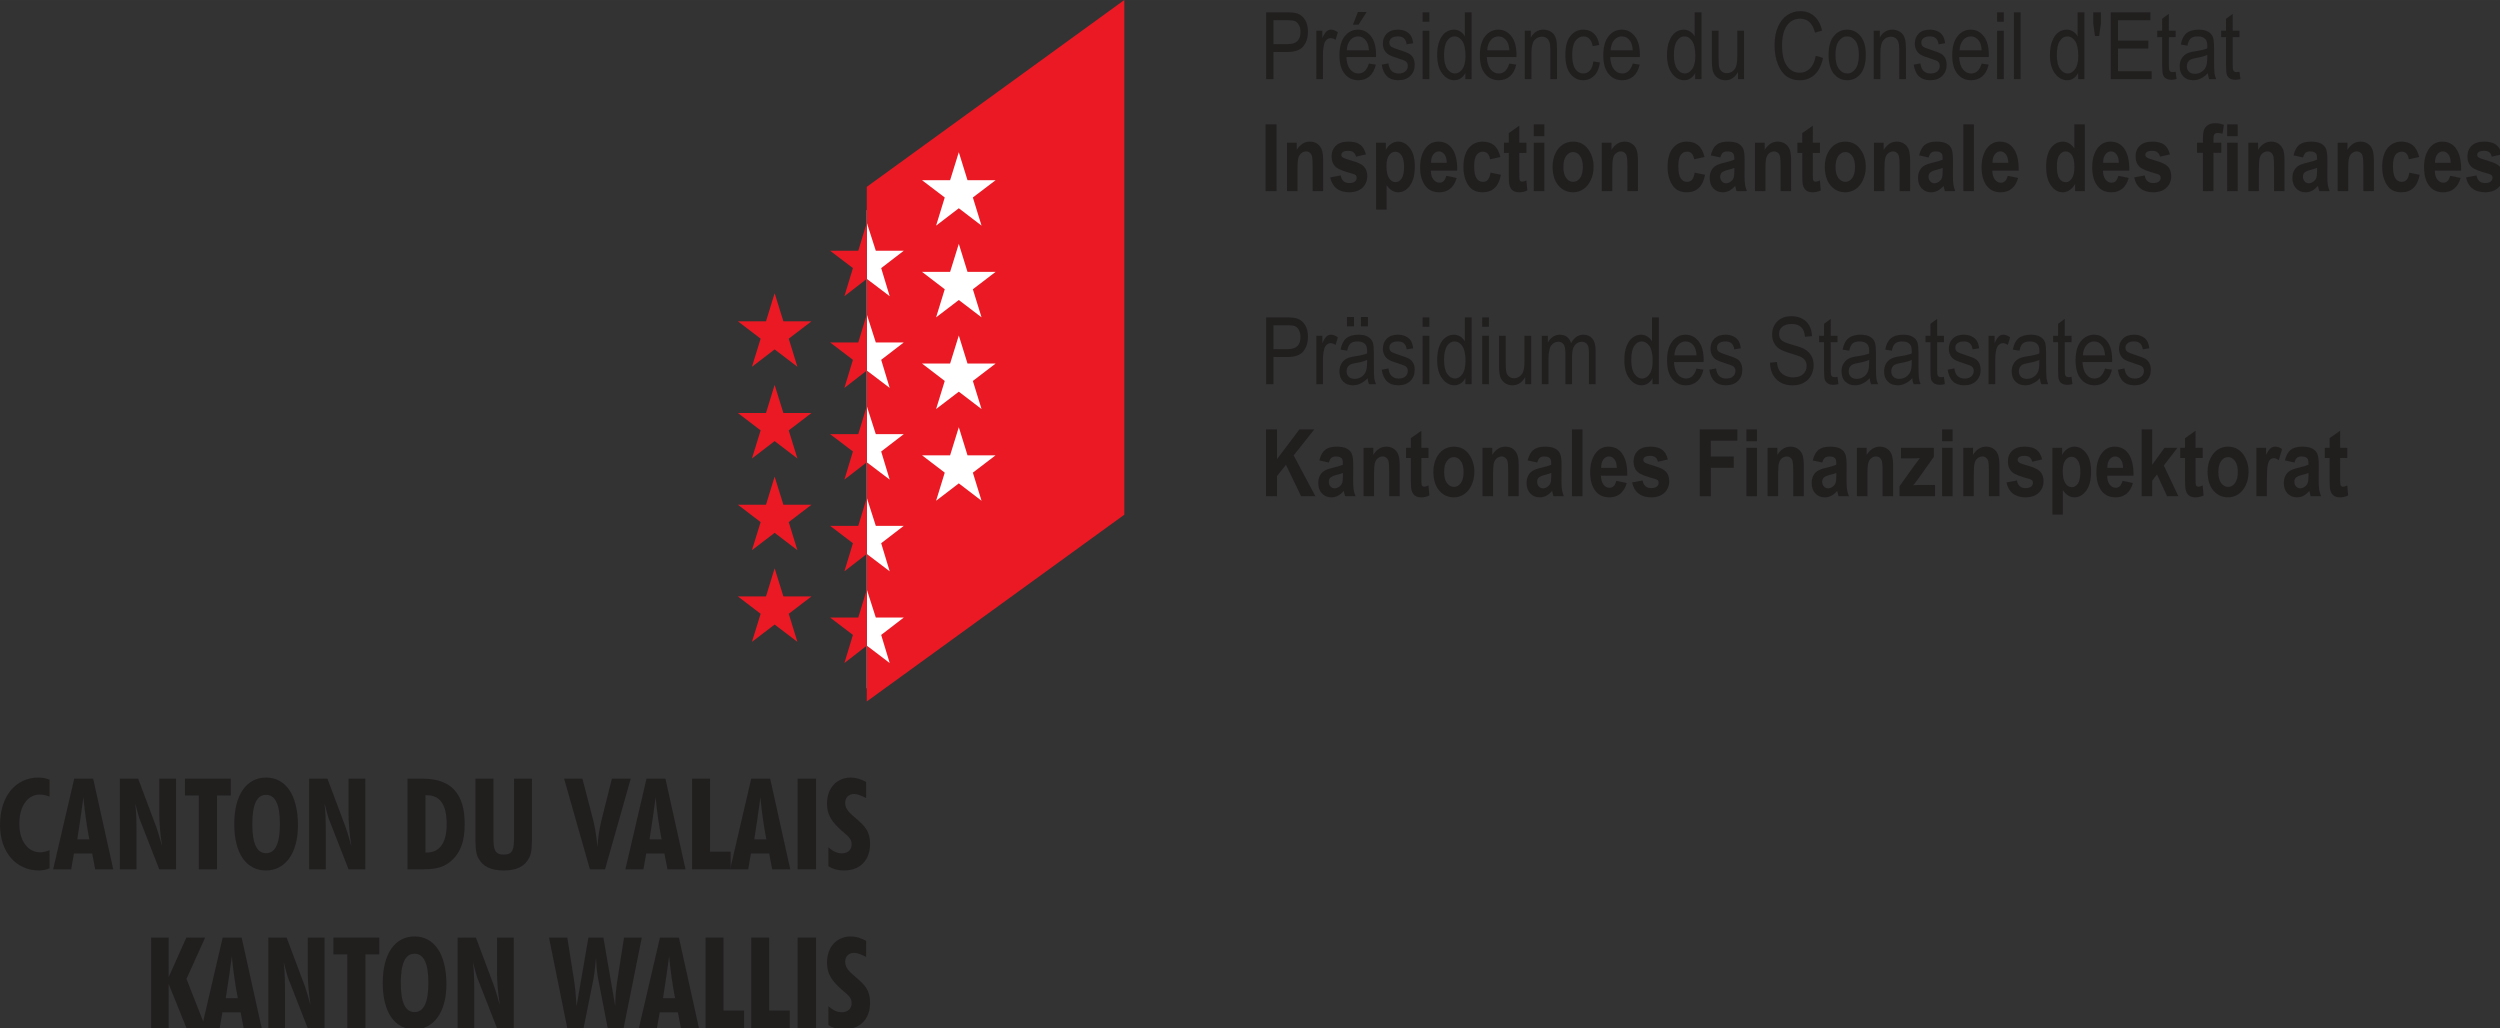 <?xml version="1.0" encoding="UTF-8" standalone="no"?>
<!-- Created with Inkscape (http://www.inkscape.org/) -->

<svg
   width="218.855"
   height="90"
   viewBox="0 0 57.905 23.812"
   version="1.1"
   id="svg5"
   xmlns="http://www.w3.org/2000/svg"
   xmlns:svg="http://www.w3.org/2000/svg">
  <rect x="0" y="0" width="57.905" height="23.812" fill="#333333" stroke="none"/>
  <defs
     id="defs2">
    <clipPath
       id="clip1">
      <path
         d="m 96,235 h 17 v 24.148 H 96 Z m 0,0"
         id="path9" />
    </clipPath>
    <clipPath
       id="clip2">
      <path
         d="m 208,235 h 12 v 24.148 h -12 z m 0,0"
         id="path12" />
    </clipPath>
    <clipPath
       id="clip3">
      <path
         d="m 620,35 h 10.18 V 49 H 620 Z m 0,0"
         id="path15" />
    </clipPath>
  </defs>
  <g
     id="layer1">
    <g
       id="surface31387"
       transform="scale(0.092)">
      <path
         style="fill:#ffffff;fill-opacity:1;fill-rule:nonzero;stroke:none"
         d="m 222.754,49.605 25.562,-17.25 7.062,17.25 0.938,36.625 1.188,58.625 -39.277,28.438 V 52.918 l 4.527,-3.312"
         id="path20" />
      <path
         style="fill:#eb1923;fill-opacity:1;fill-rule:nonzero;stroke:none"
         d="m 195.023,73.816 -2.172,7.078 h -7.082 l 5.73,4.367 -2.188,7.078 5.711,-4.375 5.734,4.375 -2.184,-7.078 5.73,-4.367 h -7.074 l -2.207,-7.078"
         id="path22" />
      <path
         style="fill:#eb1923;fill-opacity:1;fill-rule:nonzero;stroke:none"
         d="m 218.227,148.402 -2.145,7.074 h -7.09 l 5.742,4.371 -2.148,7.078 5.641,-4.379 v -14.145"
         id="path24" />
      <path
         style="fill:#eb1923;fill-opacity:1;fill-rule:nonzero;stroke:none"
         d="m 195.023,96.902 -2.172,7.07 h -7.082 l 5.73,4.383 -2.188,7.074 5.711,-4.379 5.734,4.379 -2.184,-7.074 5.73,-4.383 h -7.074 l -2.207,-7.07"
         id="path26" />
      <path
         style="fill:#eb1923;fill-opacity:1;fill-rule:nonzero;stroke:none"
         d="m 195.023,119.996 -2.172,7.07 h -7.082 l 5.73,4.379 -2.188,7.07 5.711,-4.371 5.734,4.371 -2.184,-7.07 5.73,-4.379 h -7.074 l -2.207,-7.07"
         id="path28" />
      <path
         style="fill:#eb1923;fill-opacity:1;fill-rule:nonzero;stroke:none"
         d="m 197.23,150.152 -2.207,-7.074 -2.172,7.074 h -7.082 l 5.73,4.375 -2.188,7.07 5.711,-4.363 5.734,4.363 -2.184,-7.07 5.73,-4.375 h -7.074"
         id="path30" />
      <path
         style="fill:#eb1923;fill-opacity:1;fill-rule:nonzero;stroke:none"
         d="M 218.227,56.059 216.082,63.125 h -7.09 l 5.742,4.371 -2.148,7.074 5.641,-4.367 V 56.059"
         id="path32" />
      <path
         style="fill:#eb1923;fill-opacity:1;fill-rule:nonzero;stroke:none"
         d="m 239.199,114.625 2.191,-7.078 2.191,7.078 h 7.07 l -5.723,4.367 2.184,7.078 -5.723,-4.379 -5.719,4.379 2.176,-7.078 -5.719,-4.367 z m 0,-23.098 2.191,-7.066 2.191,7.066 h 7.07 l -5.723,4.379 2.184,7.074 -5.723,-4.371 -5.719,4.371 2.176,-7.074 -5.719,-4.379 h 7.07 m 0,-23.078 2.191,-7.066 2.191,7.066 h 7.07 l -5.723,4.371 2.184,7.074 -5.723,-4.363 -5.719,4.363 2.176,-7.074 -5.719,-4.371 h 7.07 m 0,-23.078 2.191,-7.055 2.191,7.055 h 7.07 l -5.723,4.344 2.184,7.09 -5.723,-4.375 -5.719,4.375 2.176,-7.09 -5.719,-4.344 h 7.07 M 283.062,0 218.227,47.031 v 9.027 l 2.266,7.066 h 7.043 l -5.688,4.371 2.141,7.074 -5.762,-4.367 v 8.941 l 2.266,7.07 h 7.043 l -5.688,4.371 2.141,7.074 -5.762,-4.375 v 8.945 l 2.266,7.07 h 7.043 l -5.688,4.367 2.141,7.078 -5.762,-4.367 v 8.938 l 2.266,7.07 h 7.043 l -5.688,4.375 2.141,7.074 -5.762,-4.375 v 8.941 l 2.266,7.074 h 7.043 l -5.688,4.371 2.141,7.078 -5.762,-4.379 v 14.051 L 283.062,129.574 V 0"
         id="path34" />
      <path
         style="fill:#eb1923;fill-opacity:1;fill-rule:nonzero;stroke:none"
         d="m 218.227,102.227 -2.145,7.074 h -7.09 l 5.742,4.367 -2.148,7.078 5.641,-4.371 v 0.004 -14.152"
         id="path36" />
      <path
         style="fill:#eb1923;fill-opacity:1;fill-rule:nonzero;stroke:none"
         d="m 218.227,125.316 -2.145,7.07 h -7.09 l 5.742,4.375 -2.148,7.074 5.641,-4.375 v -14.145"
         id="path38" />
      <path
         style="fill:#eb1923;fill-opacity:1;fill-rule:nonzero;stroke:none"
         d="m 218.227,79.137 -2.145,7.078 h -7.09 l 5.742,4.371 -2.148,7.074 5.641,-4.375 V 79.137"
         id="path40" />
      <path
         style="fill:#211e1e;fill-opacity:1;fill-rule:nonzero;stroke:none"
         d="M 9.824,219.148 C 4.098,219.148 0,214.605 0,207.66 c 0,-7.293 4.031,-11.902 9.633,-11.902 1.023,0 1.953,0.16 2.848,0.539 v 4.258 c -0.895,-0.352 -1.699,-0.512 -2.496,-0.512 -2.91,0 -5.121,2.754 -5.121,7.359 0,4.484 2.305,7.172 5.219,7.172 0.801,0 1.598,-0.195 2.398,-0.543 v 4.574 c -0.93,0.383 -1.824,0.543 -2.656,0.543"
         id="path42" />
      <path
         style="fill:#211e1e;fill-opacity:1;fill-rule:nonzero;stroke:none"
         d="m 22.496,211.309 c -0.672,-3.391 -1.152,-6.91 -1.504,-10.531 -0.449,3.363 -0.961,6.883 -1.535,10.531 z M 18.688,196.043 h 4.77 l 5.055,22.816 H 23.969 l -0.766,-4 H 18.625 l -0.703,4 H 13.375 l 5.312,-22.816"
         id="path44" />
      <path
         style="fill:#211e1e;fill-opacity:1;fill-rule:nonzero;stroke:none"
         d="m 30.176,196.043 h 4.609 l 4.609,12.289 c 0.254,0.703 0.734,2.273 1.41,4.703 -0.453,-3.039 -0.707,-5.758 -0.707,-8.227 v -8.766 h 4.227 v 22.816 h -4.227 l -4.992,-12.766 c -0.16,-0.383 -0.48,-1.664 -1.055,-3.812 0.254,2.082 0.32,4.418 0.32,6.977 v 9.602 h -4.195 v -22.816"
         id="path46" />
      <path
         style="fill:#211e1e;fill-opacity:1;fill-rule:nonzero;stroke:none"
         d="M 50.051,200.27 H 46.562 v -4.227 h 11.551 v 4.227 H 54.625 v 18.59 h -4.574 v -18.59"
         id="path48" />
      <path
         style="fill:#211e1e;fill-opacity:1;fill-rule:nonzero;stroke:none"
         d="m 70.469,207.469 c 0,-4.93 -1.152,-7.359 -3.492,-7.359 -2.332,0 -3.453,2.43 -3.453,7.359 0,4.895 1.121,7.328 3.453,7.328 2.34,0 3.492,-2.434 3.492,-7.328 z m -3.492,11.68 c -4.988,0 -8,-4.289 -8,-11.68 0,-7.457 3.141,-11.711 8,-11.711 4.898,0 8.035,4.316 8.035,12.031 0,7.07 -3.23,11.359 -8.035,11.359"
         id="path50" />
      <path
         style="fill:#211e1e;fill-opacity:1;fill-rule:nonzero;stroke:none"
         d="M 77.828,196.043 H 82.438 l 4.605,12.289 c 0.258,0.703 0.738,2.273 1.41,4.703 C 88.004,209.996 87.75,207.277 87.75,204.809 v -8.766 h 4.223 v 22.816 H 87.75 l -4.992,-12.766 c -0.16,-0.383 -0.48,-1.664 -1.055,-3.812 0.254,2.082 0.316,4.418 0.316,6.977 v 9.602 h -4.191 v -22.816"
         id="path52" />
      <path
         style="fill:#211e1e;fill-opacity:1;fill-rule:nonzero;stroke:none"
         d="m 107.461,214.637 c 3.199,0 4.992,-2.434 4.992,-7.105 0,-4.961 -1.633,-7.328 -5.055,-7.328 h -0.289 v 14.434 z m -4.863,-18.594 H 106.5 c 7.043,0 10.496,3.742 10.496,11.426 0,4.48 -1.148,7.586 -3.934,9.695 -1.984,1.508 -4.191,1.695 -7.039,1.695 h -3.426 v -22.816"
         id="path54" />
      <path
         style="fill:#211e1e;fill-opacity:1;fill-rule:nonzero;stroke:none"
         d="m 133.926,210.383 c 0,2.465 -0.031,4.285 -0.672,5.531 -1.121,2.242 -3.199,3.234 -6.434,3.234 -3.23,0 -5.344,-0.992 -6.461,-3.234 -0.641,-1.277 -0.672,-3.102 -0.672,-5.531 v -14.34 h 4.543 v 14.688 c 0,2.949 0.191,4.418 2.59,4.418 2.336,0 2.594,-1.344 2.594,-4.418 v -14.688 h 4.512 v 14.34"
         id="path56" />
      <path
         style="fill:#211e1e;fill-opacity:1;fill-rule:nonzero;stroke:none"
         d="m 142.023,196.043 h 4.609 l 2.688,10.34 c 0.48,1.887 0.863,4.156 1.086,6.848 0.16,-2.434 0.516,-4.672 1.027,-6.754 l 2.621,-10.434 h 4.738 l -6.465,22.816 h -3.809 l -6.496,-22.816"
         id="path58" />
      <path
         style="fill:#211e1e;fill-opacity:1;fill-rule:nonzero;stroke:none"
         d="m 166.566,211.309 c -0.672,-3.391 -1.148,-6.91 -1.504,-10.531 -0.445,3.363 -0.957,6.883 -1.535,10.531 z m -3.805,-15.266 h 4.77 l 5.055,22.816 h -4.547 l -0.766,-4 h -4.578 l -0.703,4 h -4.543 l 5.312,-22.816"
         id="path60" />
      <path
         style="fill:#211e1e;fill-opacity:1;fill-rule:nonzero;stroke:none"
         d="m 174.25,196.043 h 4.512 v 18.367 h 5.184 v 4.449 H 174.25 v -22.816"
         id="path62" />
      <path
         style="fill:#211e1e;fill-opacity:1;fill-rule:nonzero;stroke:none"
         d="m 192.938,211.309 c -0.672,-3.391 -1.152,-6.91 -1.504,-10.531 -0.449,3.363 -0.957,6.883 -1.535,10.531 z m -3.809,-15.266 h 4.77 l 5.055,22.816 h -4.543 l -0.77,-4 h -4.574 l -0.703,4 h -4.547 l 5.312,-22.816"
         id="path64" />
      <path
         style="fill:#211e1e;fill-opacity:1;fill-rule:nonzero;stroke:none"
         d="m 200.812,196.043 h 4.641 v 22.816 h -4.641 v -22.816"
         id="path66" />
      <path
         style="fill:#211e1e;fill-opacity:1;fill-rule:nonzero;stroke:none"
         d="m 208.555,213.324 c 1.121,0.992 2.211,1.508 3.359,1.508 1.57,0 2.496,-0.902 2.496,-2.273 0,-1.602 -1.215,-2.242 -2.559,-3.457 -2.402,-2.176 -3.648,-3.906 -3.648,-6.754 0,-3.938 2.434,-6.59 6.016,-6.59 1.312,0 2.527,0.383 3.84,1.121 v 4.027 c -1.312,-0.637 -2.238,-1.02 -3.039,-1.02 -1.312,0 -2.242,0.891 -2.242,2.234 0,1.57 1.059,2.5 2.66,3.875 2.238,1.922 3.613,3.234 3.613,6.434 0,4.094 -2.461,6.719 -6.559,6.719 -1.535,0 -2.816,-0.352 -3.938,-1.086 v -4.738"
         id="path68" />
      <path
         style="fill:#211e1e;fill-opacity:1;fill-rule:nonzero;stroke:none"
         d="m 38.051,236.047 h 4.414 V 246 l 4.449,-9.953 h 4.734 l -4.703,10.402 4.863,12.383 h -4.863 l -4.48,-11.102 v 11.102 h -4.414 v -22.785"
         id="path70" />
      <path
         style="fill:#211e1e;fill-opacity:1;fill-rule:nonzero;stroke:none"
         d="m 59.875,251.309 c -0.672,-3.387 -1.152,-6.91 -1.504,-10.527 -0.449,3.363 -0.961,6.883 -1.535,10.527 z m -3.809,-15.262 h 4.77 l 5.055,22.816 h -4.543 l -0.77,-4 h -4.574 l -0.703,4 h -4.547 l 5.312,-22.816"
         id="path72" />
      <path
         style="fill:#211e1e;fill-opacity:1;fill-rule:nonzero;stroke:none"
         d="m 67.555,236.047 h 4.609 l 4.609,12.289 c 0.254,0.707 0.734,2.273 1.406,4.707 C 77.73,250 77.477,247.277 77.477,244.816 v -8.77 h 4.227 v 22.816 h -4.227 l -4.992,-12.766 c -0.16,-0.387 -0.48,-1.664 -1.055,-3.812 0.254,2.086 0.316,4.418 0.316,6.98 v 9.598 h -4.191 v -22.816"
         id="path74" />
      <path
         style="fill:#211e1e;fill-opacity:1;fill-rule:nonzero;stroke:none"
         d="m 87.43,240.27 h -3.488 v -4.223 h 11.551 v 4.223 h -3.488 v 18.594 h -4.574 v -18.594"
         id="path76" />
      <g
         clip-path="url(#clip1)"
         clip-rule="nonzero"
         id="g80">
        <path
           style="fill:#211e1e;fill-opacity:1;fill-rule:nonzero;stroke:none"
           d="m 107.848,247.469 c 0,-4.926 -1.152,-7.359 -3.488,-7.359 -2.34,0 -3.457,2.434 -3.457,7.359 0,4.895 1.117,7.332 3.457,7.332 2.336,0 3.488,-2.438 3.488,-7.332 z m -3.488,11.68 c -4.992,0 -8,-4.285 -8,-11.68 0,-7.453 3.133,-11.711 8,-11.711 4.895,0 8.031,4.324 8.031,12.031 0,7.074 -3.234,11.359 -8.031,11.359"
           id="path78" />
      </g>
      <path
         style="fill:#211e1e;fill-opacity:1;fill-rule:nonzero;stroke:none"
         d="m 115.207,236.047 h 4.605 l 4.609,12.289 c 0.258,0.707 0.738,2.273 1.406,4.707 -0.445,-3.043 -0.699,-5.766 -0.699,-8.227 v -8.77 h 4.223 v 22.816 h -4.223 l -4.996,-12.766 c -0.156,-0.387 -0.477,-1.664 -1.055,-3.812 0.258,2.086 0.32,4.418 0.32,6.98 v 9.598 h -4.191 v -22.816"
         id="path82" />
      <path
         style="fill:#211e1e;fill-opacity:1;fill-rule:nonzero;stroke:none"
         d="m 142.824,236.047 1.633,10.305 c 0.316,1.949 0.543,4.285 0.703,6.945 l 2.977,-17.25 h 3.773 l 2.977,17.25 c 0,-1.953 0.16,-4.066 0.512,-6.305 l 1.699,-10.945 h 4.48 L 157,258.863 h -4 l -2.434,-12.578 c -0.223,-1.148 -0.414,-2.879 -0.512,-5.117 -0.223,2.559 -0.449,4.254 -0.605,5.09 l -2.527,12.605 h -4.098 l -4.609,-22.816 h 4.609"
         id="path84" />
      <path
         style="fill:#211e1e;fill-opacity:1;fill-rule:nonzero;stroke:none"
         d="m 169.961,251.309 c -0.672,-3.387 -1.152,-6.91 -1.504,-10.527 -0.449,3.363 -0.961,6.883 -1.535,10.527 z m -3.809,-15.262 h 4.77 l 5.055,22.816 h -4.543 l -0.77,-4 h -4.574 l -0.703,4 h -4.547 l 5.312,-22.816"
         id="path86" />
      <path
         style="fill:#211e1e;fill-opacity:1;fill-rule:nonzero;stroke:none"
         d="m 177.641,236.047 h 4.512 v 18.367 h 5.188 v 4.449 h -9.699 v -22.816"
         id="path88" />
      <path
         style="fill:#211e1e;fill-opacity:1;fill-rule:nonzero;stroke:none"
         d="m 189.129,236.047 h 4.516 v 18.367 h 5.184 v 4.449 h -9.699 v -22.816"
         id="path90" />
      <path
         style="fill:#211e1e;fill-opacity:1;fill-rule:nonzero;stroke:none"
         d="m 200.812,236.047 h 4.641 v 22.816 h -4.641 v -22.816"
         id="path92" />
      <g
         clip-path="url(#clip2)"
         clip-rule="nonzero"
         id="g96">
        <path
           style="fill:#211e1e;fill-opacity:1;fill-rule:nonzero;stroke:none"
           d="m 208.555,253.328 c 1.121,0.992 2.211,1.504 3.359,1.504 1.57,0 2.496,-0.895 2.496,-2.273 0,-1.602 -1.215,-2.238 -2.559,-3.457 -2.402,-2.172 -3.648,-3.902 -3.648,-6.75 0,-3.934 2.434,-6.594 6.016,-6.594 1.312,0 2.527,0.387 3.84,1.121 v 4.031 c -1.312,-0.641 -2.238,-1.023 -3.039,-1.023 -1.312,0 -2.242,0.895 -2.242,2.238 0,1.57 1.059,2.496 2.66,3.875 2.238,1.922 3.613,3.23 3.613,6.434 0,4.094 -2.461,6.715 -6.559,6.715 -1.535,0 -2.816,-0.348 -3.938,-1.082 v -4.738"
           id="path94" />
      </g>
      <path
         style="fill:#211e1e;fill-opacity:1;fill-rule:nonzero;stroke:none"
         d="m 320.594,11.102 h 3.57 c 1.125,0 1.945,-0.254 2.465,-0.766 0.52,-0.508 0.781,-1.273 0.781,-2.301 0,-0.664 -0.129,-1.234 -0.383,-1.711 -0.258,-0.473 -0.566,-0.797 -0.93,-0.973 -0.363,-0.176 -1.02,-0.266 -1.969,-0.266 h -3.535 z m -1.824,8.824 V 3.102 h 5.199 c 1.223,0 2.125,0.109 2.707,0.32 0.797,0.293 1.43,0.832 1.906,1.617 0.473,0.789 0.711,1.758 0.711,2.906 0,1.516 -0.387,2.75 -1.16,3.703 -0.773,0.957 -2.105,1.438 -4.004,1.438 h -3.535 v 6.84 h -1.824"
         id="path98" />
      <path
         style="fill:#211e1e;fill-opacity:1;fill-rule:nonzero;stroke:none"
         d="m 331.395,19.926 v -12.188 h 1.523 v 1.848 c 0.391,-0.855 0.746,-1.426 1.074,-1.703 0.324,-0.281 0.691,-0.422 1.094,-0.422 0.566,0 1.145,0.223 1.734,0.668 l -0.574,1.914 c -0.422,-0.297 -0.832,-0.445 -1.227,-0.445 -0.359,0 -0.691,0.125 -0.988,0.379 -0.297,0.25 -0.508,0.602 -0.633,1.055 -0.211,0.789 -0.32,1.625 -0.32,2.512 v 6.383 h -1.684"
         id="path100" />
      <path
         style="fill:#211e1e;fill-opacity:1;fill-rule:nonzero;stroke:none"
         d="m 340.617,6.223 1.25,-3.211 h 2.215 l -2.062,3.211 z m -1.547,6.438 h 5.574 c -0.074,-1.055 -0.301,-1.844 -0.676,-2.363 -0.543,-0.758 -1.234,-1.137 -2.078,-1.137 -0.758,0 -1.402,0.316 -1.938,0.945 -0.535,0.633 -0.832,1.484 -0.883,2.555 z M 344.633,16 l 1.746,0.266 c -0.293,1.297 -0.816,2.281 -1.578,2.941 -0.762,0.66 -1.703,0.992 -2.828,0.992 -1.414,0 -2.562,-0.539 -3.438,-1.613 -0.875,-1.074 -1.312,-2.625 -1.312,-4.652 0,-2.105 0.441,-3.707 1.324,-4.812 0.883,-1.105 2.004,-1.66 3.355,-1.66 1.293,0 2.371,0.547 3.238,1.633 0.863,1.086 1.297,2.656 1.297,4.715 l -0.012,0.551 h -7.461 c 0.07,1.367 0.387,2.402 0.953,3.098 0.566,0.695 1.254,1.043 2.066,1.043 1.27,0 2.152,-0.832 2.648,-2.5"
         id="path102" />
      <path
         style="fill:#211e1e;fill-opacity:1;fill-rule:nonzero;stroke:none"
         d="m 347.871,16.273 1.688,-0.32 c 0.098,0.859 0.367,1.5 0.812,1.918 0.441,0.418 1.027,0.629 1.762,0.629 0.73,0 1.301,-0.18 1.699,-0.543 0.402,-0.363 0.602,-0.824 0.602,-1.383 0,-0.484 -0.172,-0.855 -0.516,-1.125 -0.238,-0.184 -0.812,-0.414 -1.723,-0.688 -1.316,-0.406 -2.195,-0.75 -2.637,-1.035 -0.445,-0.281 -0.789,-0.66 -1.035,-1.133 -0.246,-0.477 -0.367,-1.016 -0.367,-1.621 0,-1.039 0.332,-1.883 1,-2.535 0.664,-0.652 1.586,-0.977 2.766,-0.977 0.742,0 1.395,0.137 1.957,0.402 0.559,0.27 0.992,0.629 1.289,1.078 0.297,0.453 0.504,1.098 0.621,1.941 l -1.652,0.273 c -0.156,-1.332 -0.879,-1.996 -2.168,-1.996 -0.738,0 -1.285,0.148 -1.645,0.441 -0.359,0.293 -0.539,0.668 -0.539,1.125 0,0.449 0.172,0.805 0.52,1.062 0.207,0.152 0.82,0.395 1.84,0.73 1.398,0.445 2.305,0.801 2.719,1.066 0.41,0.262 0.73,0.625 0.961,1.078 0.227,0.457 0.34,0.996 0.34,1.625 0,1.168 -0.367,2.109 -1.105,2.828 -0.738,0.723 -1.746,1.082 -3.023,1.082 -2.395,0 -3.781,-1.309 -4.164,-3.926"
         id="path104" />
      <path
         style="fill:#211e1e;fill-opacity:1;fill-rule:nonzero;stroke:none"
         d="m 358.164,19.926 v -12.188 h 1.688 v 12.188 z m 0,-14.449 v -2.375 h 1.688 v 2.375 h -1.688"
         id="path106" />
      <path
         style="fill:#211e1e;fill-opacity:1;fill-rule:nonzero;stroke:none"
         d="m 363.555,13.844 c 0,1.574 0.273,2.746 0.82,3.512 0.551,0.762 1.188,1.145 1.914,1.145 0.719,0 1.344,-0.367 1.871,-1.102 0.527,-0.734 0.793,-1.844 0.793,-3.328 0,-1.703 -0.266,-2.949 -0.793,-3.734 -0.527,-0.781 -1.195,-1.176 -2,-1.176 -0.711,0 -1.324,0.375 -1.836,1.129 -0.512,0.758 -0.77,1.941 -0.77,3.555 z m 5.359,6.082 v -1.539 c -0.305,0.59 -0.699,1.039 -1.184,1.348 -0.48,0.312 -1,0.465 -1.559,0.465 -1.18,0 -2.195,-0.555 -3.059,-1.668 -0.859,-1.117 -1.289,-2.68 -1.289,-4.699 0,-1.387 0.191,-2.559 0.57,-3.523 0.383,-0.965 0.891,-1.68 1.531,-2.148 0.637,-0.465 1.344,-0.699 2.125,-0.699 0.555,0 1.074,0.148 1.551,0.441 0.477,0.297 0.875,0.707 1.188,1.234 V 3.102 h 1.707 v 16.824 h -1.582"
         id="path108" />
      <path
         style="fill:#211e1e;fill-opacity:1;fill-rule:nonzero;stroke:none"
         d="M 374.422,12.66 H 380 c -0.078,-1.055 -0.305,-1.844 -0.68,-2.363 -0.543,-0.758 -1.234,-1.137 -2.074,-1.137 -0.758,0 -1.406,0.316 -1.941,0.945 -0.535,0.633 -0.828,1.484 -0.883,2.555 z M 379.988,16 l 1.742,0.266 c -0.289,1.297 -0.816,2.281 -1.578,2.941 -0.758,0.66 -1.703,0.992 -2.828,0.992 -1.414,0 -2.559,-0.539 -3.434,-1.613 -0.879,-1.074 -1.316,-2.625 -1.316,-4.652 0,-2.105 0.441,-3.707 1.324,-4.812 0.887,-1.105 2.004,-1.66 3.359,-1.66 1.293,0 2.371,0.547 3.234,1.633 0.863,1.086 1.297,2.656 1.297,4.715 l -0.012,0.551 h -7.457 c 0.066,1.367 0.383,2.402 0.949,3.098 0.566,0.695 1.258,1.043 2.066,1.043 1.27,0 2.152,-0.832 2.652,-2.5"
         id="path110" />
      <path
         style="fill:#211e1e;fill-opacity:1;fill-rule:nonzero;stroke:none"
         d="m 383.879,19.926 v -12.188 h 1.523 v 1.723 c 0.367,-0.672 0.816,-1.172 1.348,-1.5 0.531,-0.332 1.141,-0.5 1.824,-0.5 0.535,0 1.031,0.105 1.484,0.316 0.457,0.211 0.82,0.488 1.102,0.828 0.277,0.34 0.484,0.781 0.625,1.324 0.137,0.543 0.203,1.379 0.203,2.5 v 7.496 h -1.684 v -7.422 c 0,-0.898 -0.078,-1.551 -0.23,-1.965 -0.152,-0.414 -0.395,-0.734 -0.719,-0.961 -0.324,-0.223 -0.703,-0.336 -1.129,-0.336 -0.812,0 -1.457,0.301 -1.941,0.906 -0.48,0.605 -0.723,1.641 -0.723,3.113 v 6.664 h -1.684"
         id="path112" />
      <path
         style="fill:#211e1e;fill-opacity:1;fill-rule:nonzero;stroke:none"
         d="m 401.137,15.461 1.664,0.262 c -0.195,1.457 -0.672,2.562 -1.441,3.328 -0.77,0.766 -1.695,1.148 -2.77,1.148 -1.312,0 -2.387,-0.539 -3.234,-1.613 -0.844,-1.074 -1.266,-2.664 -1.266,-4.766 0,-2.121 0.426,-3.711 1.277,-4.77 0.855,-1.059 1.949,-1.59 3.289,-1.59 1.031,0 1.902,0.324 2.609,0.965 0.711,0.645 1.164,1.605 1.363,2.891 l -1.645,0.301 c -0.16,-0.824 -0.438,-1.438 -0.836,-1.848 -0.398,-0.406 -0.875,-0.609 -1.434,-0.609 -0.836,0 -1.527,0.371 -2.07,1.109 -0.547,0.738 -0.824,1.91 -0.824,3.516 0,1.66 0.266,2.859 0.789,3.602 0.523,0.742 1.195,1.113 2.012,1.113 0.645,0 1.191,-0.246 1.648,-0.738 0.453,-0.492 0.742,-1.262 0.867,-2.301"
         id="path114" />
      <path
         style="fill:#211e1e;fill-opacity:1;fill-rule:nonzero;stroke:none"
         d="m 405.496,12.66 h 5.574 c -0.074,-1.055 -0.301,-1.844 -0.676,-2.363 -0.543,-0.758 -1.234,-1.137 -2.078,-1.137 -0.754,0 -1.402,0.316 -1.938,0.945 -0.535,0.633 -0.828,1.484 -0.883,2.555 z M 411.062,16 l 1.742,0.266 c -0.289,1.297 -0.816,2.281 -1.578,2.941 -0.762,0.66 -1.703,0.992 -2.828,0.992 -1.414,0 -2.562,-0.539 -3.438,-1.613 -0.875,-1.074 -1.312,-2.625 -1.312,-4.652 0,-2.105 0.441,-3.707 1.324,-4.812 0.883,-1.105 2.004,-1.66 3.355,-1.66 1.293,0 2.371,0.547 3.238,1.633 0.863,1.086 1.297,2.656 1.297,4.715 l -0.012,0.551 h -7.461 c 0.07,1.367 0.387,2.402 0.953,3.098 0.566,0.695 1.254,1.043 2.066,1.043 1.27,0 2.152,-0.832 2.652,-2.5"
         id="path116" />
      <path
         style="fill:#211e1e;fill-opacity:1;fill-rule:nonzero;stroke:none"
         d="m 421.422,13.844 c 0,1.574 0.273,2.746 0.82,3.512 0.547,0.762 1.184,1.145 1.914,1.145 0.719,0 1.344,-0.367 1.871,-1.102 0.527,-0.734 0.789,-1.844 0.789,-3.328 0,-1.703 -0.262,-2.949 -0.789,-3.734 -0.527,-0.781 -1.195,-1.176 -2,-1.176 -0.711,0 -1.324,0.375 -1.836,1.129 -0.512,0.758 -0.77,1.941 -0.77,3.555 z m 5.359,6.082 v -1.539 c -0.309,0.59 -0.699,1.039 -1.184,1.348 -0.48,0.312 -1,0.465 -1.559,0.465 -1.18,0 -2.199,-0.555 -3.059,-1.668 -0.859,-1.117 -1.293,-2.68 -1.293,-4.699 0,-1.387 0.191,-2.559 0.574,-3.523 0.383,-0.965 0.891,-1.68 1.527,-2.148 0.641,-0.465 1.348,-0.699 2.125,-0.699 0.559,0 1.078,0.148 1.555,0.441 0.477,0.297 0.871,0.707 1.184,1.234 V 3.102 h 1.711 v 16.824 h -1.582"
         id="path118" />
      <path
         style="fill:#211e1e;fill-opacity:1;fill-rule:nonzero;stroke:none"
         d="m 437.566,19.926 v -1.793 c -0.391,0.688 -0.848,1.207 -1.375,1.551 -0.527,0.344 -1.125,0.516 -1.793,0.516 -0.785,0 -1.461,-0.211 -2.02,-0.637 -0.559,-0.426 -0.93,-0.961 -1.117,-1.613 -0.188,-0.648 -0.281,-1.539 -0.281,-2.66 V 7.738 h 1.688 v 6.758 c 0,1.254 0.062,2.094 0.188,2.52 0.129,0.422 0.359,0.766 0.703,1.02 0.34,0.258 0.727,0.387 1.164,0.387 0.809,0 1.477,-0.332 1.996,-1 0.441,-0.574 0.664,-1.625 0.664,-3.156 V 7.738 h 1.699 v 12.188 h -1.516"
         id="path120" />
      <path
         style="fill:#211e1e;fill-opacity:1;fill-rule:nonzero;stroke:none"
         d="m 457.129,14.027 1.836,0.562 c -0.402,1.887 -1.113,3.297 -2.125,4.227 -1.016,0.93 -2.25,1.395 -3.703,1.395 -1.277,0 -2.367,-0.312 -3.273,-0.938 -0.91,-0.621 -1.652,-1.625 -2.227,-3 -0.578,-1.379 -0.867,-3.004 -0.867,-4.879 0,-1.855 0.289,-3.422 0.867,-4.703 0.578,-1.285 1.359,-2.25 2.348,-2.906 0.988,-0.652 2.09,-0.98 3.309,-0.98 1.332,0 2.477,0.414 3.434,1.242 0.957,0.828 1.629,2.043 2.012,3.645 l -1.793,0.516 c -0.609,-2.332 -1.84,-3.496 -3.688,-3.496 -0.918,0 -1.715,0.234 -2.391,0.703 -0.672,0.473 -1.211,1.203 -1.613,2.199 -0.402,0.996 -0.602,2.254 -0.602,3.777 0,2.305 0.402,4.035 1.215,5.188 0.812,1.152 1.891,1.727 3.234,1.727 0.996,0 1.855,-0.352 2.578,-1.059 0.723,-0.711 1.207,-1.781 1.449,-3.219"
         id="path122" />
      <path
         style="fill:#211e1e;fill-opacity:1;fill-rule:nonzero;stroke:none"
         d="m 462.098,13.824 c 0,1.578 0.289,2.754 0.863,3.523 0.574,0.77 1.285,1.152 2.133,1.152 0.797,0 1.477,-0.387 2.047,-1.164 0.57,-0.777 0.855,-1.949 0.855,-3.512 0,-1.57 -0.285,-2.738 -0.859,-3.508 -0.574,-0.77 -1.285,-1.156 -2.133,-1.156 -0.805,0 -1.488,0.387 -2.055,1.16 -0.566,0.773 -0.852,1.941 -0.852,3.504 z m -1.73,0.008 c 0,-2.105 0.441,-3.691 1.324,-4.762 0.883,-1.074 2.004,-1.609 3.355,-1.609 1.332,0 2.445,0.535 3.34,1.609 0.895,1.07 1.344,2.613 1.344,4.633 0,2.191 -0.441,3.82 -1.32,4.891 -0.879,1.07 -2,1.605 -3.363,1.605 -1.336,0 -2.453,-0.539 -3.344,-1.613 -0.891,-1.074 -1.336,-2.66 -1.336,-4.754"
         id="path124" />
      <path
         style="fill:#211e1e;fill-opacity:1;fill-rule:nonzero;stroke:none"
         d="m 471.727,19.926 v -12.188 h 1.527 v 1.723 c 0.363,-0.672 0.812,-1.172 1.344,-1.5 0.531,-0.332 1.141,-0.5 1.828,-0.5 0.535,0 1.027,0.105 1.48,0.316 0.457,0.211 0.824,0.488 1.102,0.828 0.277,0.34 0.488,0.781 0.625,1.324 0.137,0.543 0.207,1.379 0.207,2.5 v 7.496 h -1.688 v -7.422 c 0,-0.898 -0.078,-1.551 -0.23,-1.965 -0.152,-0.414 -0.391,-0.734 -0.719,-0.961 -0.324,-0.223 -0.699,-0.336 -1.129,-0.336 -0.809,0 -1.457,0.301 -1.938,0.906 -0.484,0.605 -0.723,1.641 -0.723,3.113 v 6.664 h -1.688"
         id="path126" />
      <path
         style="fill:#211e1e;fill-opacity:1;fill-rule:nonzero;stroke:none"
         d="m 481.789,16.273 1.688,-0.32 c 0.098,0.859 0.367,1.5 0.812,1.918 0.441,0.418 1.031,0.629 1.762,0.629 0.734,0 1.301,-0.18 1.699,-0.543 0.402,-0.363 0.602,-0.824 0.602,-1.383 0,-0.484 -0.172,-0.855 -0.516,-1.125 -0.238,-0.184 -0.812,-0.414 -1.723,-0.688 -1.316,-0.406 -2.195,-0.75 -2.637,-1.035 -0.445,-0.281 -0.789,-0.66 -1.035,-1.133 -0.242,-0.477 -0.367,-1.016 -0.367,-1.621 0,-1.039 0.336,-1.883 1,-2.535 0.664,-0.652 1.586,-0.977 2.766,-0.977 0.742,0 1.395,0.137 1.957,0.402 0.562,0.27 0.992,0.629 1.289,1.078 0.301,0.453 0.504,1.098 0.621,1.941 l -1.652,0.273 c -0.152,-1.332 -0.879,-1.996 -2.168,-1.996 -0.734,0 -1.281,0.148 -1.641,0.441 -0.363,0.293 -0.543,0.668 -0.543,1.125 0,0.449 0.176,0.805 0.52,1.062 0.207,0.152 0.816,0.395 1.84,0.73 1.402,0.445 2.309,0.801 2.719,1.066 0.41,0.262 0.73,0.625 0.961,1.078 0.227,0.457 0.344,0.996 0.344,1.625 0,1.168 -0.371,2.109 -1.109,2.828 -0.738,0.723 -1.746,1.082 -3.023,1.082 -2.395,0 -3.781,-1.309 -4.164,-3.926"
         id="path128" />
      <path
         style="fill:#211e1e;fill-opacity:1;fill-rule:nonzero;stroke:none"
         d="m 493.344,12.66 h 5.578 c -0.078,-1.055 -0.305,-1.844 -0.68,-2.363 -0.543,-0.758 -1.234,-1.137 -2.078,-1.137 -0.754,0 -1.402,0.316 -1.938,0.945 -0.535,0.633 -0.828,1.484 -0.883,2.555 z M 498.91,16 l 1.742,0.266 c -0.289,1.297 -0.816,2.281 -1.578,2.941 -0.762,0.66 -1.703,0.992 -2.828,0.992 -1.414,0 -2.559,-0.539 -3.438,-1.613 -0.875,-1.074 -1.312,-2.625 -1.312,-4.652 0,-2.105 0.441,-3.707 1.324,-4.812 0.883,-1.105 2.004,-1.66 3.359,-1.66 1.289,0 2.371,0.547 3.234,1.633 0.863,1.086 1.297,2.656 1.297,4.715 l -0.012,0.551 h -7.457 c 0.066,1.367 0.383,2.402 0.949,3.098 0.566,0.695 1.254,1.043 2.066,1.043 1.27,0 2.152,-0.832 2.652,-2.5"
         id="path130" />
      <path
         style="fill:#211e1e;fill-opacity:1;fill-rule:nonzero;stroke:none"
         d="m 502.797,19.926 v -12.188 h 1.688 v 12.188 z m 0,-14.449 v -2.375 h 1.688 v 2.375 h -1.688"
         id="path132" />
      <path
         style="fill:#211e1e;fill-opacity:1;fill-rule:nonzero;stroke:none"
         d="M 507.02,19.926 V 3.102 h 1.688 v 16.824 h -1.688"
         id="path134" />
      <path
         style="fill:#211e1e;fill-opacity:1;fill-rule:nonzero;stroke:none"
         d="m 517.828,13.844 c 0,1.574 0.277,2.746 0.824,3.512 0.547,0.762 1.184,1.145 1.91,1.145 0.719,0 1.344,-0.367 1.871,-1.102 0.527,-0.734 0.793,-1.844 0.793,-3.328 0,-1.703 -0.266,-2.949 -0.793,-3.734 -0.527,-0.781 -1.195,-1.176 -1.996,-1.176 -0.715,0 -1.324,0.375 -1.84,1.129 -0.512,0.758 -0.77,1.941 -0.77,3.555 z m 5.359,6.082 v -1.539 c -0.305,0.59 -0.699,1.039 -1.18,1.348 -0.484,0.312 -1.004,0.465 -1.562,0.465 -1.176,0 -2.195,-0.555 -3.059,-1.668 -0.859,-1.117 -1.289,-2.68 -1.289,-4.699 0,-1.387 0.191,-2.559 0.574,-3.523 0.379,-0.965 0.891,-1.68 1.527,-2.148 0.637,-0.465 1.348,-0.699 2.125,-0.699 0.559,0 1.074,0.148 1.551,0.441 0.48,0.297 0.875,0.707 1.188,1.234 V 3.102 h 1.711 v 16.824 h -1.586"
         id="path136" />
      <path
         style="fill:#211e1e;fill-opacity:1;fill-rule:nonzero;stroke:none"
         d="M 527.434,9.059 527,5.914 v -2.812 h 1.926 v 2.812 l -0.445,3.145 h -1.047"
         id="path138" />
      <path
         style="fill:#211e1e;fill-opacity:1;fill-rule:nonzero;stroke:none"
         d="M 531.406,19.926 V 3.102 h 9.973 v 1.984 h -8.148 v 5.141 h 7.629 v 1.988 h -7.629 V 17.938 h 8.469 v 1.988 h -10.293"
         id="path140" />
      <path
         style="fill:#211e1e;fill-opacity:1;fill-rule:nonzero;stroke:none"
         d="m 547.746,18.074 0.23,1.828 c -0.469,0.121 -0.891,0.184 -1.266,0.184 -0.586,0 -1.062,-0.117 -1.422,-0.352 -0.359,-0.23 -0.605,-0.551 -0.738,-0.957 -0.137,-0.406 -0.203,-1.215 -0.203,-2.422 V 9.344 h -1.238 V 7.738 h 1.238 V 4.719 l 1.688,-1.238 v 4.258 h 1.711 V 9.344 h -1.711 v 7.125 c 0,0.66 0.051,1.086 0.148,1.273 0.145,0.277 0.418,0.414 0.816,0.414 0.191,0 0.438,-0.027 0.746,-0.082"
         id="path142" />
      <path
         style="fill:#211e1e;fill-opacity:1;fill-rule:nonzero;stroke:none"
         d="m 555.707,13.809 c -0.617,0.305 -1.539,0.566 -2.766,0.781 -0.711,0.121 -1.207,0.262 -1.488,0.418 -0.285,0.156 -0.504,0.379 -0.66,0.664 -0.16,0.289 -0.238,0.617 -0.238,0.992 0,0.582 0.18,1.047 0.539,1.395 0.363,0.348 0.859,0.523 1.492,0.523 0.605,0 1.156,-0.156 1.648,-0.473 0.492,-0.312 0.863,-0.73 1.105,-1.254 0.246,-0.527 0.367,-1.289 0.367,-2.289 z m 0.141,4.613 c -0.566,0.59 -1.156,1.031 -1.77,1.332 -0.609,0.297 -1.246,0.445 -1.902,0.445 -1.043,0 -1.871,-0.312 -2.492,-0.941 -0.617,-0.625 -0.93,-1.473 -0.93,-2.535 0,-0.703 0.145,-1.328 0.438,-1.871 0.289,-0.543 0.688,-0.969 1.191,-1.273 0.508,-0.305 1.27,-0.531 2.297,-0.676 1.375,-0.203 2.387,-0.441 3.027,-0.723 l 0.012,-0.531 c 0,-0.832 -0.148,-1.418 -0.445,-1.754 -0.422,-0.488 -1.066,-0.734 -1.941,-0.734 -0.785,0 -1.375,0.164 -1.766,0.492 -0.391,0.324 -0.676,0.938 -0.859,1.836 l -1.664,-0.273 c 0.234,-1.309 0.715,-2.262 1.438,-2.859 0.723,-0.594 1.758,-0.895 3.105,-0.895 1.047,0 1.871,0.199 2.465,0.594 0.598,0.391 0.977,0.879 1.133,1.461 0.156,0.582 0.234,1.43 0.234,2.547 v 2.754 c 0,1.93 0.035,3.145 0.109,3.645 0.074,0.5 0.215,0.988 0.43,1.465 h -1.766 c -0.176,-0.422 -0.293,-0.922 -0.344,-1.504"
         id="path144" />
      <path
         style="fill:#211e1e;fill-opacity:1;fill-rule:nonzero;stroke:none"
         d="m 563.82,18.074 0.23,1.828 c -0.465,0.121 -0.887,0.184 -1.262,0.184 -0.59,0 -1.062,-0.117 -1.422,-0.352 -0.359,-0.23 -0.609,-0.551 -0.742,-0.957 -0.133,-0.406 -0.199,-1.215 -0.199,-2.422 V 9.344 H 559.188 V 7.738 h 1.238 V 4.719 l 1.688,-1.238 v 4.258 h 1.707 V 9.344 h -1.707 v 7.125 c 0,0.66 0.047,1.086 0.148,1.273 0.145,0.277 0.418,0.414 0.812,0.414 0.191,0 0.441,-0.027 0.746,-0.082"
         id="path146" />
      <path
         style="fill:#211e1e;fill-opacity:1;fill-rule:nonzero;stroke:none"
         d="M 318.609,48.125 V 31.301 h 2.777 V 48.125 h -2.777"
         id="path148" />
      <path
         style="fill:#211e1e;fill-opacity:1;fill-rule:nonzero;stroke:none"
         d="m 333.125,48.125 h -2.648 v -6.227 c 0,-1.25 -0.051,-2.082 -0.152,-2.492 -0.098,-0.414 -0.285,-0.734 -0.555,-0.957 -0.273,-0.219 -0.582,-0.332 -0.926,-0.332 -0.441,0 -0.844,0.145 -1.203,0.434 -0.359,0.285 -0.613,0.68 -0.758,1.188 -0.145,0.504 -0.219,1.457 -0.219,2.859 V 48.125 h -2.648 V 35.938 h 2.453 v 1.781 c 0.438,-0.691 0.93,-1.207 1.477,-1.551 0.547,-0.344 1.152,-0.516 1.816,-0.516 0.773,0 1.426,0.199 1.957,0.602 0.531,0.402 0.898,0.918 1.102,1.551 0.203,0.633 0.305,1.543 0.305,2.738 V 48.125"
         id="path150" />
      <path
         style="fill:#211e1e;fill-opacity:1;fill-rule:nonzero;stroke:none"
         d="m 334.883,44.66 2.648,-0.496 c 0.23,1.277 0.941,1.918 2.133,1.918 0.637,0 1.109,-0.121 1.426,-0.367 0.312,-0.246 0.469,-0.562 0.469,-0.953 0,-0.27 -0.07,-0.48 -0.207,-0.633 -0.145,-0.152 -0.434,-0.285 -0.863,-0.398 -2.172,-0.578 -3.551,-1.129 -4.137,-1.652 -0.738,-0.648 -1.105,-1.543 -1.105,-2.68 0,-1.133 0.359,-2.043 1.082,-2.723 0.719,-0.684 1.762,-1.023 3.133,-1.023 1.309,0 2.301,0.254 2.98,0.762 0.684,0.508 1.16,1.328 1.438,2.461 l -2.492,0.562 c -0.223,-0.977 -0.848,-1.469 -1.883,-1.469 -0.648,0 -1.113,0.094 -1.387,0.281 -0.277,0.188 -0.414,0.434 -0.414,0.73 0,0.27 0.125,0.492 0.379,0.668 0.254,0.184 1.035,0.461 2.352,0.832 1.477,0.418 2.477,0.922 3.004,1.512 0.523,0.59 0.785,1.375 0.785,2.355 0,1.176 -0.406,2.148 -1.211,2.914 -0.809,0.766 -1.922,1.148 -3.348,1.148 -1.293,0 -2.348,-0.316 -3.164,-0.957 -0.82,-0.641 -1.359,-1.57 -1.617,-2.793"
         id="path152" />
      <path
         style="fill:#211e1e;fill-opacity:1;fill-rule:nonzero;stroke:none"
         d="m 349.062,41.824 c 0,1.379 0.223,2.398 0.668,3.051 0.449,0.652 0.988,0.977 1.621,0.977 0.602,0 1.109,-0.301 1.523,-0.902 0.41,-0.602 0.617,-1.586 0.617,-2.953 0,-1.297 -0.211,-2.254 -0.637,-2.871 -0.422,-0.617 -0.941,-0.926 -1.551,-0.926 -0.641,0 -1.176,0.301 -1.602,0.902 -0.43,0.602 -0.641,1.508 -0.641,2.723 z M 346.445,35.938 h 2.457 v 1.789 c 0.336,-0.641 0.781,-1.148 1.332,-1.52 0.555,-0.371 1.148,-0.555 1.781,-0.555 1.145,0 2.125,0.543 2.949,1.633 0.824,1.086 1.234,2.629 1.234,4.629 0,2.102 -0.41,3.707 -1.238,4.824 -0.824,1.117 -1.809,1.672 -2.949,1.672 -0.527,0 -1.02,-0.129 -1.473,-0.383 -0.457,-0.258 -0.938,-0.723 -1.441,-1.395 v 6.129 h -2.652 V 35.938"
         id="path154" />
      <path
         style="fill:#211e1e;fill-opacity:1;fill-rule:nonzero;stroke:none"
         d="m 364.242,40.988 c -0.019,-0.953 -0.223,-1.672 -0.605,-2.148 -0.383,-0.48 -0.836,-0.723 -1.367,-0.723 -0.559,0 -1.027,0.25 -1.41,0.75 -0.391,0.508 -0.582,1.211 -0.574,2.121 z m -0.137,3.27 2.629,0.539 c -0.352,1.223 -0.898,2.133 -1.645,2.723 -0.742,0.594 -1.645,0.891 -2.711,0.891 -1.477,0 -2.617,-0.496 -3.422,-1.48 -0.949,-1.152 -1.426,-2.758 -1.426,-4.828 0,-2.039 0.48,-3.672 1.434,-4.898 0.812,-1.035 1.859,-1.551 3.145,-1.551 1.43,0 2.551,0.527 3.363,1.586 0.934,1.211 1.398,2.996 1.398,5.355 l -0.012,0.367 h -6.621 c 0.016,0.969 0.234,1.715 0.652,2.246 C 361.309,45.734 361.812,46 362.402,46 c 0.852,0 1.422,-0.578 1.703,-1.742"
         id="path156" />
      <path
         style="fill:#211e1e;fill-opacity:1;fill-rule:nonzero;stroke:none"
         d="m 377.738,39.527 -2.605,0.578 c -0.191,-1.281 -0.797,-1.918 -1.812,-1.918 -0.652,0 -1.18,0.277 -1.578,0.828 -0.402,0.551 -0.602,1.484 -0.602,2.797 0,1.449 0.199,2.473 0.598,3.074 0.398,0.598 0.934,0.895 1.602,0.895 0.496,0 0.906,-0.168 1.23,-0.508 0.32,-0.34 0.551,-0.945 0.691,-1.809 l 2.602,0.539 c -0.535,2.938 -2.074,4.406 -4.621,4.406 -1.633,0 -2.84,-0.621 -3.629,-1.859 -0.785,-1.242 -1.18,-2.738 -1.18,-4.484 0,-2.094 0.445,-3.684 1.336,-4.777 0.895,-1.094 2.062,-1.637 3.512,-1.637 1.172,0 2.125,0.309 2.867,0.926 0.738,0.621 1.27,1.605 1.59,2.949"
         id="path158" />
      <path
         style="fill:#211e1e;fill-opacity:1;fill-rule:nonzero;stroke:none"
         d="m 384.301,35.938 v 2.57 H 382.5 v 4.918 c 0,1.066 0.027,1.684 0.082,1.852 0.105,0.309 0.324,0.461 0.652,0.461 0.246,0 0.598,-0.105 1.055,-0.309 l 0.23,2.5 c -0.613,0.32 -1.305,0.48 -2.078,0.48 -0.672,0 -1.211,-0.16 -1.617,-0.48 -0.406,-0.324 -0.676,-0.785 -0.812,-1.391 -0.109,-0.445 -0.16,-1.348 -0.16,-2.711 v -5.32 h -1.219 V 35.938 h 1.219 V 33.516 L 382.5,31.637 V 35.938 h 1.801"
         id="path160" />
      <path
         style="fill:#211e1e;fill-opacity:1;fill-rule:nonzero;stroke:none"
         d="M 386.148,48.125 V 35.938 h 2.652 V 48.125 Z m 0,-13.84 v -2.984 h 2.652 v 2.984 h -2.652"
         id="path162" />
      <path
         style="fill:#211e1e;fill-opacity:1;fill-rule:nonzero;stroke:none"
         d="m 393.598,42.031 c 0,1.234 0.242,2.168 0.723,2.805 0.484,0.633 1.066,0.945 1.75,0.945 0.664,0 1.238,-0.316 1.711,-0.953 0.477,-0.637 0.715,-1.578 0.715,-2.82 0,-1.211 -0.242,-2.137 -0.727,-2.773 -0.48,-0.637 -1.059,-0.957 -1.734,-0.957 -0.668,0 -1.242,0.32 -1.719,0.957 -0.48,0.637 -0.719,1.57 -0.719,2.797 z m -2.711,-0.172 c 0,-1.195 0.238,-2.285 0.715,-3.266 0.473,-0.98 1.094,-1.715 1.855,-2.207 0.766,-0.492 1.629,-0.734 2.582,-0.734 1.609,0 2.871,0.629 3.789,1.891 0.918,1.262 1.375,2.734 1.375,4.418 0,1.258 -0.238,2.391 -0.715,3.402 -0.48,1.016 -1.105,1.773 -1.883,2.281 -0.777,0.512 -1.629,0.766 -2.555,0.766 -1.484,0 -2.715,-0.566 -3.695,-1.699 -0.977,-1.137 -1.469,-2.75 -1.469,-4.852"
         id="path164" />
      <path
         style="fill:#211e1e;fill-opacity:1;fill-rule:nonzero;stroke:none"
         d="m 412.367,48.125 h -2.648 v -6.227 c 0,-1.25 -0.051,-2.082 -0.148,-2.492 -0.102,-0.414 -0.285,-0.734 -0.559,-0.957 -0.27,-0.219 -0.578,-0.332 -0.922,-0.332 -0.445,0 -0.848,0.145 -1.207,0.434 -0.359,0.285 -0.609,0.68 -0.754,1.188 -0.148,0.504 -0.219,1.457 -0.219,2.859 V 48.125 h -2.652 V 35.938 h 2.457 v 1.781 c 0.434,-0.691 0.926,-1.207 1.473,-1.551 0.547,-0.344 1.152,-0.516 1.82,-0.516 0.77,0 1.426,0.199 1.957,0.602 0.531,0.402 0.898,0.918 1.102,1.551 0.203,0.633 0.301,1.543 0.301,2.738 V 48.125"
         id="path166" />
      <path
         style="fill:#211e1e;fill-opacity:1;fill-rule:nonzero;stroke:none"
         d="m 429.133,39.527 -2.605,0.578 c -0.191,-1.281 -0.797,-1.918 -1.812,-1.918 -0.652,0 -1.18,0.277 -1.578,0.828 -0.402,0.551 -0.602,1.484 -0.602,2.797 0,1.449 0.199,2.473 0.598,3.074 0.398,0.598 0.934,0.895 1.602,0.895 0.496,0 0.906,-0.168 1.23,-0.508 0.32,-0.34 0.551,-0.945 0.691,-1.809 l 2.602,0.539 c -0.535,2.938 -2.074,4.406 -4.621,4.406 -1.633,0 -2.84,-0.621 -3.629,-1.859 -0.785,-1.242 -1.18,-2.738 -1.18,-4.484 0,-2.094 0.445,-3.684 1.336,-4.777 0.895,-1.094 2.062,-1.637 3.512,-1.637 1.172,0 2.125,0.309 2.863,0.926 0.742,0.621 1.273,1.605 1.594,2.949"
         id="path168" />
      <path
         style="fill:#211e1e;fill-opacity:1;fill-rule:nonzero;stroke:none"
         d="m 436.637,42.273 c -0.336,0.137 -0.859,0.297 -1.57,0.48 -0.82,0.215 -1.355,0.453 -1.609,0.715 -0.25,0.262 -0.379,0.598 -0.379,1.012 0,0.469 0.141,0.863 0.422,1.18 0.277,0.32 0.629,0.48 1.047,0.48 0.375,0 0.746,-0.129 1.113,-0.387 0.367,-0.258 0.621,-0.562 0.766,-0.914 0.141,-0.355 0.211,-0.996 0.211,-1.926 z m -3.535,-2.629 -2.398,-0.527 c 0.293,-1.23 0.773,-2.117 1.441,-2.656 0.668,-0.539 1.633,-0.809 2.887,-0.809 1.117,0 1.969,0.156 2.559,0.469 0.59,0.316 1.008,0.742 1.262,1.281 0.254,0.539 0.379,1.523 0.379,2.945 l -0.023,3.77 c 0,1.055 0.043,1.844 0.125,2.359 0.086,0.516 0.242,1.066 0.473,1.648 h -2.617 l -0.344,-1.332 c -0.453,0.535 -0.934,0.938 -1.453,1.211 -0.516,0.27 -1.062,0.406 -1.645,0.406 -0.973,0 -1.77,-0.324 -2.387,-0.98 -0.621,-0.656 -0.93,-1.527 -0.93,-2.617 0,-0.688 0.125,-1.289 0.379,-1.801 0.25,-0.516 0.605,-0.926 1.066,-1.23 0.461,-0.305 1.195,-0.578 2.203,-0.816 1.223,-0.281 2.078,-0.547 2.559,-0.793 0,-0.676 -0.047,-1.121 -0.145,-1.332 -0.094,-0.211 -0.27,-0.387 -0.527,-0.52 -0.254,-0.133 -0.617,-0.203 -1.082,-0.203 -0.477,0 -0.848,0.109 -1.121,0.32 -0.27,0.215 -0.492,0.617 -0.66,1.207"
         id="path170" />
      <path
         style="fill:#211e1e;fill-opacity:1;fill-rule:nonzero;stroke:none"
         d="m 450.934,48.125 h -2.648 v -6.227 c 0,-1.25 -0.051,-2.082 -0.152,-2.492 -0.098,-0.414 -0.285,-0.734 -0.555,-0.957 -0.273,-0.219 -0.578,-0.332 -0.926,-0.332 -0.441,0 -0.844,0.145 -1.203,0.434 -0.359,0.285 -0.613,0.68 -0.758,1.188 -0.145,0.504 -0.219,1.457 -0.219,2.859 V 48.125 h -2.648 V 35.938 h 2.453 v 1.781 c 0.438,-0.691 0.93,-1.207 1.477,-1.551 0.547,-0.344 1.152,-0.516 1.816,-0.516 0.773,0 1.426,0.199 1.957,0.602 0.531,0.402 0.898,0.918 1.102,1.551 0.203,0.633 0.305,1.543 0.305,2.738 V 48.125"
         id="path172" />
      <path
         style="fill:#211e1e;fill-opacity:1;fill-rule:nonzero;stroke:none"
         d="m 458.188,35.938 v 2.57 h -1.801 v 4.918 c 0,1.066 0.023,1.684 0.078,1.852 0.105,0.309 0.324,0.461 0.656,0.461 0.242,0 0.594,-0.105 1.055,-0.309 l 0.23,2.5 c -0.613,0.32 -1.305,0.48 -2.078,0.48 -0.676,0 -1.215,-0.16 -1.617,-0.48 -0.406,-0.324 -0.68,-0.785 -0.816,-1.391 -0.105,-0.445 -0.16,-1.348 -0.16,-2.711 v -5.32 h -1.215 V 35.938 h 1.215 v -2.422 l 2.652,-1.879 V 35.938 h 1.801"
         id="path174" />
      <path
         style="fill:#211e1e;fill-opacity:1;fill-rule:nonzero;stroke:none"
         d="m 462.121,42.031 c 0,1.234 0.242,2.168 0.727,2.805 0.48,0.633 1.066,0.945 1.746,0.945 0.668,0 1.238,-0.316 1.715,-0.953 0.477,-0.637 0.715,-1.578 0.715,-2.82 0,-1.211 -0.242,-2.137 -0.727,-2.773 -0.484,-0.637 -1.062,-0.957 -1.738,-0.957 -0.664,0 -1.238,0.32 -1.719,0.957 -0.477,0.637 -0.719,1.57 -0.719,2.797 z m -2.707,-0.172 c 0,-1.195 0.238,-2.285 0.711,-3.266 0.473,-0.98 1.094,-1.715 1.859,-2.207 0.766,-0.492 1.625,-0.734 2.582,-0.734 1.605,0 2.867,0.629 3.785,1.891 0.918,1.262 1.379,2.734 1.379,4.418 0,1.258 -0.238,2.391 -0.719,3.402 -0.477,1.016 -1.105,1.773 -1.883,2.281 -0.773,0.512 -1.625,0.766 -2.551,0.766 -1.484,0 -2.715,-0.566 -3.695,-1.699 -0.98,-1.137 -1.469,-2.75 -1.469,-4.852"
         id="path176" />
      <path
         style="fill:#211e1e;fill-opacity:1;fill-rule:nonzero;stroke:none"
         d="m 480.895,48.125 h -2.648 v -6.227 c 0,-1.25 -0.051,-2.082 -0.152,-2.492 -0.098,-0.414 -0.285,-0.734 -0.555,-0.957 -0.273,-0.219 -0.578,-0.332 -0.926,-0.332 -0.441,0 -0.844,0.145 -1.203,0.434 -0.359,0.285 -0.613,0.68 -0.758,1.188 -0.145,0.504 -0.219,1.457 -0.219,2.859 V 48.125 h -2.648 V 35.938 h 2.453 v 1.781 c 0.438,-0.691 0.926,-1.207 1.477,-1.551 0.547,-0.344 1.152,-0.516 1.816,-0.516 0.773,0 1.426,0.199 1.957,0.602 0.531,0.402 0.898,0.918 1.102,1.551 0.203,0.633 0.305,1.543 0.305,2.738 V 48.125"
         id="path178" />
      <path
         style="fill:#211e1e;fill-opacity:1;fill-rule:nonzero;stroke:none"
         d="m 489.09,42.273 c -0.34,0.137 -0.863,0.297 -1.574,0.48 -0.816,0.215 -1.352,0.453 -1.605,0.715 -0.254,0.262 -0.379,0.598 -0.379,1.012 0,0.469 0.141,0.863 0.418,1.18 0.281,0.32 0.629,0.48 1.051,0.48 0.375,0 0.746,-0.129 1.113,-0.387 0.367,-0.258 0.621,-0.562 0.762,-0.914 0.141,-0.355 0.215,-0.996 0.215,-1.926 z m -3.535,-2.629 -2.398,-0.527 c 0.289,-1.23 0.77,-2.117 1.441,-2.656 0.668,-0.539 1.629,-0.809 2.883,-0.809 1.117,0 1.973,0.156 2.559,0.469 0.59,0.316 1.012,0.742 1.266,1.281 0.25,0.539 0.375,1.523 0.375,2.945 l -0.019,3.77 c 0,1.055 0.039,1.844 0.125,2.359 0.082,0.516 0.242,1.066 0.469,1.648 h -2.613 L 489.293,46.793 c -0.449,0.535 -0.934,0.938 -1.449,1.211 -0.516,0.27 -1.066,0.406 -1.648,0.406 -0.969,0 -1.766,-0.324 -2.387,-0.98 -0.617,-0.656 -0.93,-1.527 -0.93,-2.617 0,-0.688 0.129,-1.289 0.379,-1.801 0.254,-0.516 0.609,-0.926 1.07,-1.23 0.457,-0.305 1.191,-0.578 2.203,-0.816 1.223,-0.281 2.074,-0.547 2.559,-0.793 0,-0.676 -0.051,-1.121 -0.145,-1.332 -0.098,-0.211 -0.273,-0.387 -0.531,-0.52 -0.254,-0.133 -0.613,-0.203 -1.082,-0.203 -0.473,0 -0.848,0.109 -1.117,0.32 -0.273,0.215 -0.492,0.617 -0.66,1.207"
         id="path180" />
      <path
         style="fill:#211e1e;fill-opacity:1;fill-rule:nonzero;stroke:none"
         d="M 494.297,48.125 V 31.301 h 2.652 V 48.125 h -2.652"
         id="path182" />
      <path
         style="fill:#211e1e;fill-opacity:1;fill-rule:nonzero;stroke:none"
         d="m 505.598,40.988 c -0.019,-0.953 -0.223,-1.672 -0.605,-2.148 -0.383,-0.48 -0.84,-0.723 -1.367,-0.723 -0.559,0 -1.027,0.25 -1.41,0.75 -0.391,0.508 -0.582,1.211 -0.574,2.121 z m -0.137,3.27 2.629,0.539 c -0.352,1.223 -0.902,2.133 -1.645,2.723 -0.742,0.594 -1.645,0.891 -2.711,0.891 -1.477,0 -2.617,-0.496 -3.422,-1.48 -0.949,-1.152 -1.426,-2.758 -1.426,-4.828 0,-2.039 0.477,-3.672 1.434,-4.898 0.812,-1.035 1.859,-1.551 3.145,-1.551 1.43,0 2.551,0.527 3.363,1.586 0.934,1.211 1.398,2.996 1.398,5.355 l -0.012,0.367 h -6.621 c 0.016,0.969 0.234,1.715 0.652,2.246 0.418,0.527 0.922,0.793 1.512,0.793 0.852,0 1.418,-0.578 1.703,-1.742"
         id="path184" />
      <path
         style="fill:#211e1e;fill-opacity:1;fill-rule:nonzero;stroke:none"
         d="m 517.844,41.766 c 0,1.105 0.094,1.93 0.281,2.469 0.184,0.543 0.453,0.949 0.801,1.219 0.348,0.273 0.738,0.41 1.172,0.41 0.582,0 1.082,-0.312 1.512,-0.941 0.426,-0.633 0.641,-1.578 0.641,-2.844 0,-1.406 -0.207,-2.418 -0.625,-3.031 -0.414,-0.621 -0.941,-0.93 -1.586,-0.93 -0.609,0 -1.129,0.305 -1.555,0.91 -0.43,0.605 -0.641,1.52 -0.641,2.738 z m 7.043,6.359 h -2.453 v -1.789 c -0.406,0.688 -0.883,1.203 -1.434,1.555 -0.551,0.348 -1.117,0.52 -1.699,0.52 -1.117,0 -2.09,-0.555 -2.922,-1.672 -0.828,-1.117 -1.242,-2.707 -1.242,-4.777 0,-2.082 0.402,-3.656 1.211,-4.719 0.812,-1.059 1.809,-1.59 2.992,-1.59 0.559,0 1.078,0.141 1.562,0.422 0.484,0.285 0.93,0.707 1.336,1.277 v -6.051 h 2.648 V 48.125"
         id="path186" />
      <path
         style="fill:#211e1e;fill-opacity:1;fill-rule:nonzero;stroke:none"
         d="m 533.449,40.988 c -0.023,-0.953 -0.227,-1.672 -0.609,-2.148 -0.383,-0.48 -0.836,-0.723 -1.367,-0.723 -0.559,0 -1.027,0.25 -1.41,0.75 -0.391,0.508 -0.582,1.211 -0.574,2.121 z m -0.141,3.27 2.629,0.539 c -0.352,1.223 -0.898,2.133 -1.641,2.723 -0.746,0.594 -1.648,0.891 -2.715,0.891 -1.477,0 -2.617,-0.496 -3.422,-1.48 -0.949,-1.152 -1.426,-2.758 -1.426,-4.828 0,-2.039 0.48,-3.672 1.434,-4.898 0.812,-1.035 1.859,-1.551 3.145,-1.551 1.43,0 2.551,0.527 3.363,1.586 0.934,1.211 1.398,2.996 1.398,5.355 l -0.012,0.367 h -6.617 c 0.012,0.969 0.23,1.715 0.648,2.246 0.418,0.527 0.922,0.793 1.512,0.793 0.852,0 1.422,-0.578 1.703,-1.742"
         id="path188" />
      <path
         style="fill:#211e1e;fill-opacity:1;fill-rule:nonzero;stroke:none"
         d="m 537.293,44.66 2.648,-0.496 c 0.23,1.277 0.941,1.918 2.137,1.918 0.633,0 1.105,-0.121 1.422,-0.367 0.312,-0.246 0.469,-0.562 0.469,-0.953 0,-0.27 -0.066,-0.48 -0.207,-0.633 -0.145,-0.152 -0.434,-0.285 -0.863,-0.398 -2.168,-0.578 -3.551,-1.129 -4.137,-1.652 -0.734,-0.648 -1.102,-1.543 -1.102,-2.68 0,-1.133 0.359,-2.043 1.078,-2.723 0.719,-0.684 1.762,-1.023 3.133,-1.023 1.309,0 2.301,0.254 2.98,0.762 0.684,0.508 1.16,1.328 1.438,2.461 l -2.492,0.562 c -0.223,-0.977 -0.848,-1.469 -1.883,-1.469 -0.648,0 -1.109,0.094 -1.387,0.281 -0.273,0.188 -0.414,0.434 -0.414,0.73 0,0.27 0.129,0.492 0.379,0.668 0.254,0.184 1.035,0.461 2.352,0.832 1.477,0.418 2.477,0.922 3.008,1.512 0.52,0.59 0.781,1.375 0.781,2.355 0,1.176 -0.406,2.148 -1.211,2.914 -0.809,0.766 -1.922,1.148 -3.344,1.148 -1.293,0 -2.352,-0.316 -3.168,-0.957 -0.82,-0.641 -1.359,-1.57 -1.617,-2.793"
         id="path190" />
      <path
         style="fill:#211e1e;fill-opacity:1;fill-rule:nonzero;stroke:none"
         d="m 553.137,35.938 h 1.469 v -0.918 c 0,-1.109 0.105,-1.91 0.316,-2.41 0.211,-0.496 0.551,-0.887 1.023,-1.168 0.473,-0.285 1.051,-0.426 1.742,-0.426 0.75,0 1.488,0.137 2.207,0.414 l -0.344,2.234 c -0.43,-0.121 -0.836,-0.184 -1.227,-0.184 -0.375,0 -0.648,0.109 -0.816,0.324 -0.168,0.215 -0.25,0.637 -0.25,1.27 V 35.938 h 1.973 v 2.535 h -1.973 V 48.125 h -2.652 v -9.652 h -1.469 V 35.938"
         id="path192" />
      <path
         style="fill:#211e1e;fill-opacity:1;fill-rule:nonzero;stroke:none"
         d="M 560.711,48.125 V 35.938 h 2.648 V 48.125 Z m 0,-13.84 v -2.984 h 2.648 v 2.984 h -2.648"
         id="path194" />
      <path
         style="fill:#211e1e;fill-opacity:1;fill-rule:nonzero;stroke:none"
         d="m 575.156,48.125 h -2.648 v -6.227 c 0,-1.25 -0.051,-2.082 -0.152,-2.492 -0.098,-0.414 -0.285,-0.734 -0.555,-0.957 -0.273,-0.219 -0.578,-0.332 -0.926,-0.332 -0.441,0 -0.844,0.145 -1.203,0.434 -0.359,0.285 -0.613,0.68 -0.758,1.188 -0.145,0.504 -0.219,1.457 -0.219,2.859 V 48.125 h -2.648 V 35.938 H 568.5 v 1.781 c 0.438,-0.691 0.93,-1.207 1.477,-1.551 0.547,-0.344 1.152,-0.516 1.816,-0.516 0.773,0 1.426,0.199 1.957,0.602 0.531,0.402 0.898,0.918 1.102,1.551 0.203,0.633 0.305,1.543 0.305,2.738 V 48.125"
         id="path196" />
      <path
         style="fill:#211e1e;fill-opacity:1;fill-rule:nonzero;stroke:none"
         d="m 583.352,42.273 c -0.34,0.137 -0.863,0.297 -1.574,0.48 -0.816,0.215 -1.352,0.453 -1.605,0.715 -0.254,0.262 -0.379,0.598 -0.379,1.012 0,0.469 0.141,0.863 0.418,1.18 0.281,0.32 0.629,0.48 1.051,0.48 0.375,0 0.746,-0.129 1.113,-0.387 0.367,-0.258 0.621,-0.562 0.762,-0.914 0.141,-0.355 0.215,-0.996 0.215,-1.926 z m -3.535,-2.629 -2.398,-0.527 c 0.289,-1.23 0.77,-2.117 1.441,-2.656 0.668,-0.539 1.629,-0.809 2.883,-0.809 1.117,0 1.973,0.156 2.559,0.469 0.59,0.316 1.012,0.742 1.266,1.281 0.25,0.539 0.375,1.523 0.375,2.945 l -0.019,3.77 c 0,1.055 0.039,1.844 0.125,2.359 0.082,0.516 0.242,1.066 0.469,1.648 h -2.613 l -0.348,-1.332 c -0.449,0.535 -0.934,0.938 -1.449,1.211 -0.516,0.27 -1.066,0.406 -1.648,0.406 -0.969,0 -1.766,-0.324 -2.387,-0.98 -0.617,-0.656 -0.93,-1.527 -0.93,-2.617 0,-0.688 0.129,-1.289 0.379,-1.801 0.254,-0.516 0.609,-0.926 1.07,-1.23 0.457,-0.305 1.191,-0.578 2.203,-0.816 1.223,-0.281 2.074,-0.547 2.559,-0.793 0,-0.676 -0.051,-1.121 -0.145,-1.332 -0.098,-0.211 -0.273,-0.387 -0.527,-0.52 -0.258,-0.133 -0.617,-0.203 -1.086,-0.203 -0.473,0 -0.848,0.109 -1.117,0.32 -0.273,0.215 -0.492,0.617 -0.66,1.207"
         id="path198" />
      <path
         style="fill:#211e1e;fill-opacity:1;fill-rule:nonzero;stroke:none"
         d="m 597.648,48.125 h -2.652 v -6.227 c 0,-1.25 -0.051,-2.082 -0.148,-2.492 -0.102,-0.414 -0.285,-0.734 -0.559,-0.957 -0.27,-0.219 -0.578,-0.332 -0.922,-0.332 -0.445,0 -0.848,0.145 -1.207,0.434 -0.359,0.285 -0.609,0.68 -0.754,1.188 -0.148,0.504 -0.219,1.457 -0.219,2.859 V 48.125 h -2.652 V 35.938 h 2.457 v 1.781 c 0.434,-0.691 0.926,-1.207 1.473,-1.551 0.547,-0.344 1.156,-0.516 1.82,-0.516 0.773,0 1.426,0.199 1.957,0.602 0.531,0.402 0.898,0.918 1.102,1.551 0.203,0.633 0.305,1.543 0.305,2.738 V 48.125"
         id="path200" />
      <path
         style="fill:#211e1e;fill-opacity:1;fill-rule:nonzero;stroke:none"
         d="m 609.055,39.527 -2.605,0.578 c -0.191,-1.281 -0.797,-1.918 -1.812,-1.918 -0.656,0 -1.18,0.277 -1.582,0.828 -0.398,0.551 -0.598,1.484 -0.598,2.797 0,1.449 0.199,2.473 0.598,3.074 0.398,0.598 0.93,0.895 1.598,0.895 0.5,0 0.91,-0.168 1.23,-0.508 0.324,-0.34 0.555,-0.945 0.691,-1.809 l 2.605,0.539 c -0.535,2.938 -2.078,4.406 -4.625,4.406 -1.629,0 -2.84,-0.621 -3.625,-1.859 -0.789,-1.242 -1.184,-2.738 -1.184,-4.484 0,-2.094 0.445,-3.684 1.34,-4.777 0.891,-1.094 2.062,-1.637 3.508,-1.637 1.172,0 2.129,0.309 2.867,0.926 0.738,0.621 1.27,1.605 1.594,2.949"
         id="path202" />
      <path
         style="fill:#211e1e;fill-opacity:1;fill-rule:nonzero;stroke:none"
         d="m 616.992,40.988 c -0.023,-0.953 -0.227,-1.672 -0.605,-2.148 -0.383,-0.48 -0.84,-0.723 -1.367,-0.723 -0.559,0 -1.027,0.25 -1.41,0.75 -0.391,0.508 -0.582,1.211 -0.574,2.121 z m -0.137,3.27 2.629,0.539 c -0.355,1.223 -0.902,2.133 -1.645,2.723 -0.742,0.594 -1.648,0.891 -2.711,0.891 -1.48,0 -2.621,-0.496 -3.426,-1.48 -0.949,-1.152 -1.422,-2.758 -1.422,-4.828 0,-2.039 0.477,-3.672 1.434,-4.898 0.809,-1.035 1.859,-1.551 3.145,-1.551 1.43,0 2.551,0.527 3.363,1.586 0.93,1.211 1.398,2.996 1.398,5.355 l -0.012,0.367 h -6.621 c 0.016,0.969 0.23,1.715 0.648,2.246 C 614.055,45.734 614.562,46 615.152,46 c 0.852,0 1.418,-0.578 1.703,-1.742"
         id="path204" />
      <g
         clip-path="url(#clip3)"
         clip-rule="nonzero"
         id="g208">
        <path
           style="fill:#211e1e;fill-opacity:1;fill-rule:nonzero;stroke:none"
           d="m 620.836,44.66 2.652,-0.496 c 0.227,1.277 0.941,1.918 2.133,1.918 0.637,0 1.109,-0.121 1.422,-0.367 0.316,-0.246 0.473,-0.562 0.473,-0.953 0,-0.27 -0.07,-0.48 -0.207,-0.633 -0.145,-0.152 -0.434,-0.285 -0.863,-0.398 -2.172,-0.578 -3.551,-1.129 -4.141,-1.652 -0.734,-0.648 -1.102,-1.543 -1.102,-2.68 0,-1.133 0.359,-2.043 1.078,-2.723 0.719,-0.684 1.766,-1.023 3.133,-1.023 1.309,0 2.305,0.254 2.984,0.762 0.68,0.508 1.16,1.328 1.434,2.461 l -2.488,0.562 c -0.223,-0.977 -0.852,-1.469 -1.883,-1.469 -0.652,0 -1.113,0.094 -1.387,0.281 -0.277,0.188 -0.414,0.434 -0.414,0.73 0,0.27 0.125,0.492 0.379,0.668 0.25,0.184 1.035,0.461 2.348,0.832 1.477,0.418 2.48,0.922 3.008,1.512 0.523,0.59 0.781,1.375 0.781,2.355 0,1.176 -0.402,2.148 -1.211,2.914 -0.805,0.766 -1.922,1.148 -3.344,1.148 -1.293,0 -2.348,-0.316 -3.168,-0.957 -0.816,-0.641 -1.355,-1.57 -1.617,-2.793"
           id="path206" />
      </g>
      <path
         style="fill:#211e1e;fill-opacity:1;fill-rule:nonzero;stroke:none"
         d="m 320.594,87.898 h 3.57 c 1.125,0 1.945,-0.254 2.465,-0.762 0.52,-0.508 0.781,-1.277 0.781,-2.301 0,-0.664 -0.129,-1.234 -0.383,-1.711 -0.258,-0.473 -0.566,-0.797 -0.93,-0.973 -0.363,-0.176 -1.02,-0.266 -1.969,-0.266 h -3.535 z m -1.824,8.824 V 79.902 h 5.199 c 1.223,0 2.125,0.105 2.707,0.32 0.797,0.293 1.43,0.832 1.906,1.617 0.473,0.789 0.711,1.758 0.711,2.902 0,1.516 -0.387,2.75 -1.16,3.707 -0.773,0.957 -2.105,1.438 -4.004,1.438 h -3.535 v 6.836 h -1.824"
         id="path210" />
      <path
         style="fill:#211e1e;fill-opacity:1;fill-rule:nonzero;stroke:none"
         d="m 331.395,96.723 v -12.188 h 1.523 v 1.852 c 0.391,-0.859 0.746,-1.426 1.074,-1.707 0.324,-0.277 0.691,-0.418 1.094,-0.418 0.566,0 1.145,0.223 1.734,0.668 l -0.574,1.914 c -0.422,-0.297 -0.832,-0.449 -1.227,-0.449 -0.359,0 -0.691,0.129 -0.988,0.379 -0.297,0.254 -0.508,0.605 -0.633,1.059 -0.211,0.785 -0.32,1.625 -0.32,2.512 v 6.379 h -1.684"
         id="path212" />
      <path
         style="fill:#211e1e;fill-opacity:1;fill-rule:nonzero;stroke:none"
         d="m 342.625,82.152 v -2.352 h 1.77 v 2.352 z m -3.512,0 v -2.352 h 1.77 v 2.352 z m 5.062,8.453 c -0.621,0.309 -1.543,0.57 -2.766,0.781 -0.711,0.125 -1.211,0.262 -1.492,0.422 -0.281,0.156 -0.504,0.379 -0.66,0.664 -0.156,0.285 -0.234,0.617 -0.234,0.992 0,0.582 0.18,1.047 0.539,1.395 0.359,0.348 0.855,0.523 1.492,0.523 0.602,0 1.152,-0.156 1.645,-0.473 0.496,-0.312 0.863,-0.73 1.109,-1.258 0.246,-0.523 0.367,-1.285 0.367,-2.289 z m 0.137,4.613 c -0.566,0.59 -1.156,1.035 -1.766,1.332 C 341.934,96.852 341.301,97 340.641,97 c -1.039,0 -1.871,-0.312 -2.488,-0.941 -0.621,-0.629 -0.93,-1.473 -0.93,-2.535 0,-0.707 0.145,-1.328 0.434,-1.871 0.293,-0.543 0.691,-0.969 1.195,-1.273 0.504,-0.309 1.27,-0.531 2.293,-0.68 1.379,-0.199 2.387,-0.441 3.031,-0.719 l 0.012,-0.531 c 0,-0.832 -0.148,-1.418 -0.449,-1.754 -0.422,-0.492 -1.066,-0.734 -1.938,-0.734 -0.789,0 -1.379,0.164 -1.77,0.488 -0.387,0.328 -0.676,0.941 -0.859,1.84 l -1.664,-0.273 c 0.238,-1.309 0.719,-2.262 1.441,-2.859 0.723,-0.594 1.758,-0.895 3.102,-0.895 1.051,0 1.871,0.199 2.469,0.59 0.598,0.395 0.973,0.883 1.129,1.465 0.16,0.582 0.238,1.43 0.238,2.547 v 2.754 c 0,1.93 0.035,3.145 0.105,3.645 0.074,0.5 0.219,0.988 0.434,1.461 h -1.77 c -0.176,-0.418 -0.289,-0.922 -0.344,-1.504"
         id="path214" />
      <path
         style="fill:#211e1e;fill-opacity:1;fill-rule:nonzero;stroke:none"
         d="m 347.871,93.074 1.688,-0.32 c 0.098,0.859 0.367,1.5 0.812,1.918 0.441,0.418 1.027,0.629 1.762,0.629 0.73,0 1.301,-0.184 1.699,-0.543 0.402,-0.363 0.602,-0.824 0.602,-1.387 0,-0.48 -0.172,-0.855 -0.516,-1.125 -0.238,-0.18 -0.812,-0.41 -1.723,-0.688 -1.316,-0.402 -2.195,-0.746 -2.637,-1.031 -0.445,-0.281 -0.789,-0.66 -1.035,-1.137 -0.246,-0.473 -0.367,-1.012 -0.367,-1.617 0,-1.039 0.332,-1.887 1,-2.535 0.664,-0.652 1.586,-0.977 2.766,-0.977 0.742,0 1.395,0.133 1.957,0.402 0.559,0.27 0.992,0.625 1.289,1.078 0.297,0.453 0.504,1.098 0.621,1.941 l -1.652,0.273 c -0.156,-1.332 -0.879,-1.996 -2.168,-1.996 -0.738,0 -1.285,0.145 -1.645,0.438 -0.359,0.297 -0.539,0.672 -0.539,1.129 0,0.449 0.172,0.801 0.52,1.062 0.207,0.152 0.82,0.395 1.84,0.73 1.398,0.445 2.305,0.801 2.719,1.062 0.41,0.266 0.73,0.625 0.961,1.082 0.227,0.457 0.34,0.996 0.34,1.625 0,1.168 -0.367,2.109 -1.105,2.828 C 354.32,96.641 353.312,97 352.035,97 c -2.395,0 -3.781,-1.309 -4.164,-3.926"
         id="path216" />
      <path
         style="fill:#211e1e;fill-opacity:1;fill-rule:nonzero;stroke:none"
         d="m 358.164,96.723 v -12.188 h 1.688 v 12.188 z m 0,-14.445 v -2.375 h 1.688 v 2.375 h -1.688"
         id="path218" />
      <path
         style="fill:#211e1e;fill-opacity:1;fill-rule:nonzero;stroke:none"
         d="m 363.555,90.641 c 0,1.578 0.273,2.75 0.82,3.512 0.551,0.766 1.188,1.148 1.914,1.148 0.719,0 1.344,-0.367 1.871,-1.102 0.527,-0.734 0.793,-1.844 0.793,-3.328 0,-1.707 -0.266,-2.949 -0.793,-3.734 -0.527,-0.785 -1.195,-1.176 -2,-1.176 -0.711,0 -1.324,0.375 -1.836,1.129 -0.512,0.754 -0.77,1.938 -0.77,3.551 z m 5.359,6.082 V 95.188 c -0.305,0.586 -0.699,1.039 -1.184,1.348 C 367.25,96.844 366.73,97 366.172,97 c -1.18,0 -2.195,-0.559 -3.059,-1.672 -0.859,-1.113 -1.289,-2.68 -1.289,-4.695 0,-1.387 0.191,-2.562 0.57,-3.523 0.383,-0.965 0.891,-1.68 1.531,-2.148 0.637,-0.465 1.344,-0.699 2.125,-0.699 0.555,0 1.074,0.148 1.551,0.441 0.477,0.293 0.875,0.707 1.188,1.234 v -6.035 h 1.707 v 16.82 h -1.582"
         id="path220" />
      <path
         style="fill:#211e1e;fill-opacity:1;fill-rule:nonzero;stroke:none"
         d="m 373.16,96.723 v -12.188 h 1.688 v 12.188 z m 0,-14.445 v -2.375 h 1.688 v 2.375 h -1.688"
         id="path222" />
      <path
         style="fill:#211e1e;fill-opacity:1;fill-rule:nonzero;stroke:none"
         d="m 383.98,96.723 v -1.789 c -0.391,0.688 -0.848,1.207 -1.379,1.547 C 382.074,96.828 381.48,97 380.812,97 c -0.789,0 -1.461,-0.215 -2.02,-0.637 -0.559,-0.426 -0.93,-0.965 -1.117,-1.613 -0.188,-0.648 -0.281,-1.539 -0.281,-2.66 v -7.555 h 1.688 v 6.762 c 0,1.254 0.062,2.094 0.188,2.52 0.125,0.422 0.359,0.762 0.699,1.02 0.34,0.258 0.73,0.387 1.164,0.387 0.812,0 1.477,-0.336 2,-1 0.441,-0.574 0.664,-1.625 0.664,-3.156 v -6.531 h 1.699 v 12.188 h -1.516"
         id="path224" />
      <path
         style="fill:#211e1e;fill-opacity:1;fill-rule:nonzero;stroke:none"
         d="m 388.168,96.723 v -12.188 h 1.516 v 1.699 c 0.336,-0.629 0.766,-1.117 1.293,-1.457 0.527,-0.344 1.105,-0.516 1.73,-0.516 0.703,0 1.297,0.18 1.781,0.543 0.484,0.359 0.832,0.887 1.035,1.582 0.402,-0.707 0.859,-1.238 1.379,-1.594 0.516,-0.355 1.09,-0.531 1.719,-0.531 0.961,0 1.719,0.324 2.27,0.977 0.551,0.648 0.828,1.691 0.828,3.121 v 8.363 h -1.688 v -7.684 c 0,-0.875 -0.062,-1.492 -0.188,-1.855 -0.129,-0.363 -0.332,-0.645 -0.617,-0.844 -0.285,-0.199 -0.605,-0.301 -0.957,-0.301 -0.734,0 -1.328,0.289 -1.789,0.867 -0.461,0.578 -0.691,1.488 -0.691,2.73 v 7.086 h -1.688 v -7.926 c 0,-1.012 -0.156,-1.723 -0.465,-2.137 -0.312,-0.414 -0.738,-0.621 -1.281,-0.621 -0.77,0 -1.383,0.312 -1.828,0.938 -0.449,0.625 -0.672,1.762 -0.672,3.418 v 6.328 h -1.688"
         id="path226" />
      <path
         style="fill:#211e1e;fill-opacity:1;fill-rule:nonzero;stroke:none"
         d="m 410.684,90.641 c 0,1.578 0.27,2.75 0.82,3.512 0.547,0.766 1.184,1.148 1.91,1.148 0.719,0 1.344,-0.367 1.871,-1.102 0.527,-0.734 0.793,-1.844 0.793,-3.328 0,-1.707 -0.266,-2.949 -0.793,-3.734 -0.527,-0.785 -1.191,-1.176 -1.996,-1.176 -0.715,0 -1.324,0.375 -1.84,1.129 -0.512,0.754 -0.766,1.938 -0.766,3.551 z m 5.355,6.082 V 95.188 c -0.305,0.586 -0.699,1.039 -1.18,1.348 C 414.375,96.844 413.855,97 413.297,97 c -1.176,0 -2.195,-0.559 -3.059,-1.672 -0.859,-1.113 -1.289,-2.68 -1.289,-4.695 0,-1.387 0.191,-2.562 0.57,-3.523 0.383,-0.965 0.895,-1.68 1.531,-2.148 0.637,-0.465 1.348,-0.699 2.125,-0.699 0.559,0 1.074,0.148 1.551,0.441 0.48,0.293 0.875,0.707 1.188,1.234 v -6.035 h 1.711 v 16.82 h -1.586"
         id="path228" />
      <path
         style="fill:#211e1e;fill-opacity:1;fill-rule:nonzero;stroke:none"
         d="m 421.547,89.461 h 5.578 c -0.078,-1.059 -0.301,-1.844 -0.676,-2.363 -0.543,-0.758 -1.238,-1.137 -2.078,-1.137 -0.758,0 -1.402,0.316 -1.938,0.945 -0.539,0.633 -0.832,1.484 -0.887,2.555 z m 5.566,3.34 1.746,0.262 c -0.293,1.301 -0.82,2.281 -1.578,2.945 C 426.52,96.668 425.574,97 424.449,97 c -1.414,0 -2.559,-0.539 -3.434,-1.613 -0.875,-1.074 -1.316,-2.625 -1.316,-4.652 0,-2.105 0.445,-3.707 1.328,-4.812 0.883,-1.105 2,-1.66 3.355,-1.66 1.293,0 2.371,0.543 3.234,1.629 0.867,1.086 1.297,2.66 1.297,4.715 l -0.012,0.551 h -7.457 c 0.07,1.371 0.387,2.406 0.953,3.102 0.566,0.695 1.254,1.043 2.066,1.043 1.27,0 2.152,-0.832 2.648,-2.5"
         id="path230" />
      <path
         style="fill:#211e1e;fill-opacity:1;fill-rule:nonzero;stroke:none"
         d="m 430.348,93.074 1.688,-0.32 c 0.102,0.859 0.371,1.5 0.812,1.918 0.441,0.418 1.031,0.629 1.766,0.629 0.73,0 1.297,-0.184 1.699,-0.543 0.398,-0.363 0.602,-0.824 0.602,-1.387 0,-0.48 -0.172,-0.855 -0.52,-1.125 -0.234,-0.18 -0.809,-0.41 -1.719,-0.688 -1.316,-0.402 -2.195,-0.746 -2.641,-1.031 -0.441,-0.281 -0.789,-0.66 -1.031,-1.137 -0.246,-0.473 -0.367,-1.012 -0.367,-1.617 0,-1.039 0.332,-1.887 0.996,-2.535 0.668,-0.652 1.59,-0.977 2.766,-0.977 0.742,0 1.395,0.133 1.957,0.402 0.562,0.27 0.992,0.625 1.293,1.078 0.297,0.453 0.504,1.098 0.617,1.941 l -1.652,0.273 c -0.152,-1.332 -0.875,-1.996 -2.168,-1.996 -0.734,0 -1.281,0.145 -1.641,0.438 -0.359,0.297 -0.539,0.672 -0.539,1.129 0,0.449 0.172,0.801 0.516,1.062 0.207,0.152 0.82,0.395 1.84,0.73 1.402,0.445 2.309,0.801 2.723,1.062 0.41,0.266 0.73,0.625 0.957,1.082 0.23,0.457 0.344,0.996 0.344,1.625 0,1.168 -0.367,2.109 -1.105,2.828 C 436.801,96.641 435.789,97 434.516,97 c -2.395,0 -3.785,-1.309 -4.168,-3.926"
         id="path232" />
      <path
         style="fill:#211e1e;fill-opacity:1;fill-rule:nonzero;stroke:none"
         d="M 445.621,91.309 447.344,91.125 c 0.09,0.926 0.301,1.645 0.625,2.16 0.324,0.52 0.789,0.934 1.395,1.246 0.602,0.316 1.285,0.473 2.043,0.473 1.086,0 1.93,-0.266 2.527,-0.797 0.602,-0.531 0.902,-1.219 0.902,-2.066 0,-0.496 -0.109,-0.93 -0.328,-1.301 -0.219,-0.371 -0.547,-0.676 -0.984,-0.91 -0.441,-0.238 -1.391,-0.57 -2.852,-1.004 -1.301,-0.387 -2.227,-0.773 -2.777,-1.164 -0.551,-0.391 -0.98,-0.883 -1.285,-1.484 -0.309,-0.602 -0.461,-1.281 -0.461,-2.039 0,-1.359 0.441,-2.473 1.32,-3.34 0.879,-0.863 2.066,-1.293 3.559,-1.293 1.023,0 1.922,0.199 2.691,0.605 0.766,0.406 1.363,0.988 1.789,1.746 0.422,0.758 0.652,1.648 0.684,2.672 l -1.758,0.16 c -0.09,-1.094 -0.418,-1.902 -0.98,-2.434 -0.562,-0.527 -1.352,-0.789 -2.371,-0.789 -1.031,0 -1.82,0.23 -2.363,0.695 -0.543,0.461 -0.812,1.059 -0.812,1.793 0,0.68 0.199,1.211 0.594,1.586 0.398,0.375 1.293,0.754 2.688,1.137 1.359,0.375 2.316,0.703 2.867,0.98 0.84,0.43 1.477,0.996 1.902,1.691 0.43,0.699 0.645,1.535 0.645,2.504 0,0.965 -0.223,1.844 -0.676,2.633 -0.453,0.793 -1.066,1.395 -1.84,1.805 -0.777,0.414 -1.715,0.621 -2.809,0.621 -1.703,0 -3.066,-0.516 -4.078,-1.539 -1.012,-1.023 -1.539,-2.414 -1.578,-4.164"
         id="path234" />
      <path
         style="fill:#211e1e;fill-opacity:1;fill-rule:nonzero;stroke:none"
         d="m 462.617,94.875 0.227,1.824 c -0.465,0.125 -0.887,0.184 -1.262,0.184 -0.59,0 -1.062,-0.113 -1.422,-0.348 -0.359,-0.234 -0.605,-0.555 -0.742,-0.961 -0.133,-0.402 -0.199,-1.211 -0.199,-2.418 v -7.012 h -1.238 v -1.609 h 1.238 v -3.016 l 1.688,-1.238 v 4.254 h 1.711 v 1.609 h -1.711 v 7.125 c 0,0.66 0.051,1.082 0.148,1.273 0.145,0.277 0.418,0.414 0.816,0.414 0.191,0 0.438,-0.027 0.746,-0.082"
         id="path236" />
      <path
         style="fill:#211e1e;fill-opacity:1;fill-rule:nonzero;stroke:none"
         d="m 470.578,90.605 c -0.617,0.309 -1.543,0.57 -2.766,0.781 -0.711,0.125 -1.207,0.262 -1.492,0.422 -0.281,0.156 -0.5,0.379 -0.66,0.664 -0.156,0.285 -0.234,0.617 -0.234,0.992 0,0.582 0.18,1.047 0.539,1.395 0.359,0.348 0.859,0.523 1.492,0.523 0.605,0 1.152,-0.156 1.648,-0.473 0.492,-0.312 0.859,-0.73 1.105,-1.258 0.246,-0.523 0.367,-1.285 0.367,-2.289 z m 0.137,4.613 c -0.566,0.59 -1.152,1.035 -1.766,1.332 C 468.336,96.852 467.703,97 467.043,97 c -1.039,0 -1.867,-0.312 -2.488,-0.941 -0.621,-0.629 -0.93,-1.473 -0.93,-2.535 0,-0.707 0.145,-1.328 0.438,-1.871 0.289,-0.543 0.688,-0.969 1.191,-1.273 0.504,-0.309 1.27,-0.531 2.297,-0.68 1.375,-0.199 2.387,-0.441 3.027,-0.719 l 0.012,-0.531 c 0,-0.832 -0.148,-1.418 -0.445,-1.754 -0.422,-0.492 -1.07,-0.734 -1.941,-0.734 -0.789,0 -1.375,0.164 -1.766,0.488 -0.391,0.328 -0.68,0.941 -0.863,1.84 l -1.664,-0.273 c 0.238,-1.309 0.719,-2.262 1.441,-2.859 0.723,-0.594 1.758,-0.895 3.105,-0.895 1.047,0 1.871,0.199 2.465,0.59 0.598,0.395 0.973,0.883 1.133,1.465 0.156,0.582 0.234,1.43 0.234,2.547 v 2.754 c 0,1.93 0.035,3.145 0.109,3.645 0.07,0.5 0.215,0.988 0.43,1.461 h -1.766 c -0.18,-0.418 -0.293,-0.922 -0.348,-1.504"
         id="path238" />
      <path
         style="fill:#211e1e;fill-opacity:1;fill-rule:nonzero;stroke:none"
         d="m 481.297,90.605 c -0.621,0.309 -1.543,0.57 -2.766,0.781 -0.711,0.125 -1.211,0.262 -1.492,0.422 -0.285,0.156 -0.504,0.379 -0.66,0.664 -0.156,0.285 -0.234,0.617 -0.234,0.992 0,0.582 0.18,1.047 0.539,1.395 0.359,0.348 0.855,0.523 1.492,0.523 0.602,0 1.152,-0.156 1.645,-0.473 0.492,-0.312 0.863,-0.73 1.109,-1.258 0.242,-0.523 0.367,-1.285 0.367,-2.289 z m 0.137,4.613 c -0.566,0.59 -1.156,1.035 -1.77,1.332 C 479.055,96.852 478.418,97 477.762,97 c -1.039,0 -1.871,-0.312 -2.492,-0.941 -0.617,-0.629 -0.926,-1.473 -0.926,-2.535 0,-0.707 0.145,-1.328 0.434,-1.871 0.293,-0.543 0.688,-0.969 1.195,-1.273 0.504,-0.309 1.27,-0.531 2.293,-0.68 1.379,-0.199 2.387,-0.441 3.031,-0.719 l 0.012,-0.531 c 0,-0.832 -0.152,-1.418 -0.449,-1.754 -0.422,-0.492 -1.066,-0.734 -1.938,-0.734 -0.789,0 -1.379,0.164 -1.77,0.488 -0.391,0.328 -0.676,0.941 -0.859,1.84 l -1.664,-0.273 c 0.238,-1.309 0.719,-2.262 1.441,-2.859 0.719,-0.594 1.754,-0.895 3.102,-0.895 1.047,0 1.871,0.199 2.469,0.59 0.598,0.395 0.973,0.883 1.129,1.465 0.156,0.582 0.234,1.43 0.234,2.547 v 2.754 c 0,1.93 0.035,3.145 0.109,3.645 0.074,0.5 0.219,0.988 0.43,1.461 h -1.766 c -0.176,-0.418 -0.289,-0.922 -0.344,-1.504"
         id="path240" />
      <path
         style="fill:#211e1e;fill-opacity:1;fill-rule:nonzero;stroke:none"
         d="m 489.406,94.875 0.23,1.824 c -0.465,0.125 -0.887,0.184 -1.262,0.184 -0.59,0 -1.062,-0.113 -1.422,-0.348 -0.359,-0.234 -0.609,-0.555 -0.742,-0.961 -0.133,-0.402 -0.199,-1.211 -0.199,-2.418 v -7.012 h -1.238 v -1.609 h 1.238 v -3.016 l 1.688,-1.238 v 4.254 h 1.707 v 1.609 h -1.707 v 7.125 c 0,0.66 0.047,1.082 0.148,1.273 0.145,0.277 0.418,0.414 0.812,0.414 0.191,0 0.441,-0.027 0.746,-0.082"
         id="path242" />
      <path
         style="fill:#211e1e;fill-opacity:1;fill-rule:nonzero;stroke:none"
         d="m 490.348,93.074 1.688,-0.32 c 0.098,0.859 0.371,1.5 0.812,1.918 0.441,0.418 1.031,0.629 1.762,0.629 0.734,0 1.301,-0.184 1.703,-0.543 0.398,-0.363 0.598,-0.824 0.598,-1.387 0,-0.48 -0.172,-0.855 -0.516,-1.125 -0.238,-0.18 -0.809,-0.41 -1.719,-0.688 -1.316,-0.402 -2.199,-0.746 -2.641,-1.031 -0.445,-0.281 -0.789,-0.66 -1.031,-1.137 -0.246,-0.473 -0.367,-1.012 -0.367,-1.617 0,-1.039 0.332,-1.887 0.996,-2.535 0.664,-0.652 1.586,-0.977 2.766,-0.977 0.742,0 1.395,0.133 1.957,0.402 0.562,0.27 0.992,0.625 1.289,1.078 0.301,0.453 0.508,1.098 0.621,1.941 l -1.652,0.273 c -0.152,-1.332 -0.875,-1.996 -2.168,-1.996 -0.734,0 -1.281,0.145 -1.641,0.438 -0.359,0.297 -0.539,0.672 -0.539,1.129 0,0.449 0.172,0.801 0.516,1.062 0.207,0.152 0.82,0.395 1.84,0.73 1.402,0.445 2.309,0.801 2.719,1.062 0.414,0.266 0.734,0.625 0.961,1.082 0.23,0.457 0.344,0.996 0.344,1.625 0,1.168 -0.371,2.109 -1.109,2.828 C 496.797,96.641 495.789,97 494.512,97 c -2.395,0 -3.781,-1.309 -4.164,-3.926"
         id="path244" />
      <path
         style="fill:#211e1e;fill-opacity:1;fill-rule:nonzero;stroke:none"
         d="m 500.641,96.723 v -12.188 h 1.527 v 1.852 c 0.391,-0.859 0.746,-1.426 1.07,-1.707 0.328,-0.277 0.691,-0.418 1.098,-0.418 0.566,0 1.145,0.223 1.73,0.668 l -0.57,1.914 c -0.422,-0.297 -0.832,-0.449 -1.23,-0.449 -0.359,0 -0.688,0.129 -0.984,0.379 -0.301,0.254 -0.512,0.605 -0.633,1.059 -0.215,0.785 -0.32,1.625 -0.32,2.512 v 6.379 h -1.688"
         id="path246" />
      <path
         style="fill:#211e1e;fill-opacity:1;fill-rule:nonzero;stroke:none"
         d="m 513.422,90.605 c -0.617,0.309 -1.539,0.57 -2.766,0.781 -0.711,0.125 -1.207,0.262 -1.492,0.422 -0.281,0.156 -0.5,0.379 -0.656,0.664 -0.16,0.285 -0.238,0.617 -0.238,0.992 0,0.582 0.18,1.047 0.539,1.395 0.363,0.348 0.859,0.523 1.492,0.523 0.605,0 1.156,-0.156 1.648,-0.473 0.492,-0.312 0.863,-0.73 1.105,-1.258 0.246,-0.523 0.367,-1.285 0.367,-2.289 z m 0.141,4.613 c -0.566,0.59 -1.156,1.035 -1.77,1.332 C 511.184,96.852 510.547,97 509.891,97 c -1.043,0 -1.871,-0.312 -2.492,-0.941 -0.617,-0.629 -0.93,-1.473 -0.93,-2.535 0,-0.707 0.145,-1.328 0.438,-1.871 0.289,-0.543 0.688,-0.969 1.191,-1.273 0.508,-0.309 1.27,-0.531 2.297,-0.68 1.375,-0.199 2.387,-0.441 3.027,-0.719 l 0.012,-0.531 c 0,-0.832 -0.148,-1.418 -0.445,-1.754 -0.422,-0.492 -1.066,-0.734 -1.941,-0.734 -0.785,0 -1.375,0.164 -1.766,0.488 -0.391,0.328 -0.676,0.941 -0.859,1.84 l -1.664,-0.273 c 0.234,-1.309 0.715,-2.262 1.438,-2.859 0.723,-0.594 1.758,-0.895 3.105,-0.895 1.047,0 1.871,0.199 2.465,0.59 0.598,0.395 0.977,0.883 1.133,1.465 0.156,0.582 0.234,1.43 0.234,2.547 v 2.754 c 0,1.93 0.035,3.145 0.109,3.645 0.074,0.5 0.215,0.988 0.43,1.461 h -1.766 c -0.176,-0.418 -0.293,-0.922 -0.344,-1.504"
         id="path248" />
      <path
         style="fill:#211e1e;fill-opacity:1;fill-rule:nonzero;stroke:none"
         d="m 521.535,94.875 0.23,1.824 c -0.465,0.125 -0.887,0.184 -1.262,0.184 -0.59,0 -1.062,-0.113 -1.422,-0.348 -0.359,-0.234 -0.609,-0.555 -0.742,-0.961 -0.133,-0.402 -0.199,-1.211 -0.199,-2.418 v -7.012 h -1.238 v -1.609 h 1.238 v -3.016 l 1.688,-1.238 v 4.254 h 1.707 v 1.609 h -1.707 v 7.125 c 0,0.66 0.047,1.082 0.148,1.273 0.145,0.277 0.418,0.414 0.812,0.414 0.191,0 0.441,-0.027 0.746,-0.082"
         id="path250" />
      <path
         style="fill:#211e1e;fill-opacity:1;fill-rule:nonzero;stroke:none"
         d="m 524.395,89.461 h 5.574 c -0.074,-1.059 -0.301,-1.844 -0.676,-2.363 -0.543,-0.758 -1.234,-1.137 -2.078,-1.137 -0.758,0 -1.402,0.316 -1.938,0.945 -0.535,0.633 -0.832,1.484 -0.883,2.555 z m 5.562,3.34 1.746,0.262 c -0.293,1.301 -0.816,2.281 -1.578,2.945 C 529.363,96.668 528.422,97 527.297,97 c -1.414,0 -2.562,-0.539 -3.438,-1.613 -0.875,-1.074 -1.312,-2.625 -1.312,-4.652 0,-2.105 0.441,-3.707 1.324,-4.812 0.883,-1.105 2.004,-1.66 3.355,-1.66 1.293,0 2.371,0.543 3.238,1.629 0.863,1.086 1.297,2.66 1.297,4.715 L 531.75,91.156 h -7.461 c 0.07,1.371 0.387,2.406 0.953,3.102 0.566,0.695 1.254,1.043 2.066,1.043 1.27,0 2.152,-0.832 2.648,-2.5"
         id="path252" />
      <path
         style="fill:#211e1e;fill-opacity:1;fill-rule:nonzero;stroke:none"
         d="m 533.195,93.074 1.688,-0.32 c 0.098,0.859 0.367,1.5 0.812,1.918 0.441,0.418 1.031,0.629 1.762,0.629 0.734,0 1.301,-0.184 1.699,-0.543 0.402,-0.363 0.602,-0.824 0.602,-1.387 0,-0.48 -0.172,-0.855 -0.516,-1.125 -0.238,-0.18 -0.812,-0.41 -1.723,-0.688 -1.316,-0.402 -2.195,-0.746 -2.637,-1.031 -0.445,-0.281 -0.789,-0.66 -1.035,-1.137 -0.242,-0.473 -0.367,-1.012 -0.367,-1.617 0,-1.039 0.336,-1.887 1,-2.535 0.664,-0.652 1.586,-0.977 2.766,-0.977 0.742,0 1.395,0.133 1.957,0.402 0.562,0.27 0.992,0.625 1.289,1.078 0.301,0.453 0.504,1.098 0.621,1.941 l -1.652,0.273 c -0.152,-1.332 -0.879,-1.996 -2.168,-1.996 -0.734,0 -1.281,0.145 -1.641,0.438 -0.363,0.297 -0.543,0.672 -0.543,1.129 0,0.449 0.176,0.801 0.52,1.062 0.207,0.152 0.82,0.395 1.84,0.73 1.402,0.445 2.309,0.801 2.719,1.062 0.41,0.266 0.73,0.625 0.961,1.082 0.227,0.457 0.344,0.996 0.344,1.625 0,1.168 -0.371,2.109 -1.109,2.828 C 539.645,96.641 538.637,97 537.359,97 c -2.395,0 -3.781,-1.309 -4.164,-3.926"
         id="path254" />
      <path
         style="fill:#211e1e;fill-opacity:1;fill-rule:nonzero;stroke:none"
         d="M 318.727,124.926 V 108.102 H 321.5 v 7.488 l 5.641,-7.488 h 3.754 l -5.203,6.555 5.477,10.27 h -3.605 l -3.805,-7.906 -2.258,2.82 v 5.086 h -2.773"
         id="path256" />
      <path
         style="fill:#211e1e;fill-opacity:1;fill-rule:nonzero;stroke:none"
         d="m 338.094,119.07 c -0.336,0.141 -0.859,0.301 -1.574,0.484 -0.816,0.215 -1.352,0.453 -1.605,0.715 -0.25,0.262 -0.379,0.598 -0.379,1.012 0,0.469 0.141,0.863 0.418,1.18 0.281,0.316 0.633,0.477 1.051,0.477 0.375,0 0.746,-0.125 1.113,-0.383 0.367,-0.258 0.621,-0.562 0.766,-0.918 0.141,-0.352 0.211,-0.992 0.211,-1.922 z m -3.535,-2.625 -2.398,-0.531 c 0.293,-1.23 0.773,-2.113 1.441,-2.652 0.668,-0.539 1.629,-0.812 2.887,-0.812 1.117,0 1.969,0.16 2.559,0.473 0.59,0.312 1.008,0.742 1.262,1.281 0.254,0.539 0.379,1.52 0.379,2.945 l -0.023,3.766 c 0,1.059 0.043,1.844 0.125,2.363 0.086,0.516 0.242,1.066 0.473,1.648 h -2.617 l -0.344,-1.332 c -0.453,0.535 -0.938,0.938 -1.453,1.211 -0.516,0.27 -1.066,0.406 -1.645,0.406 -0.973,0 -1.77,-0.328 -2.387,-0.98 -0.621,-0.656 -0.93,-1.527 -0.93,-2.617 0,-0.688 0.125,-1.289 0.379,-1.805 0.25,-0.512 0.605,-0.922 1.066,-1.227 0.457,-0.309 1.191,-0.578 2.203,-0.816 1.223,-0.285 2.074,-0.547 2.559,-0.793 0,-0.676 -0.047,-1.121 -0.145,-1.332 -0.094,-0.211 -0.27,-0.387 -0.527,-0.52 -0.258,-0.137 -0.617,-0.203 -1.082,-0.203 -0.477,0 -0.848,0.105 -1.121,0.32 -0.273,0.215 -0.492,0.617 -0.66,1.207"
         id="path258" />
      <path
         style="fill:#211e1e;fill-opacity:1;fill-rule:nonzero;stroke:none"
         d="m 352.391,124.926 h -2.652 v -6.23 c 0,-1.246 -0.047,-2.078 -0.148,-2.492 -0.098,-0.414 -0.285,-0.73 -0.555,-0.953 -0.273,-0.223 -0.582,-0.332 -0.926,-0.332 -0.441,0 -0.844,0.145 -1.203,0.43 -0.359,0.289 -0.613,0.684 -0.758,1.191 -0.145,0.504 -0.219,1.457 -0.219,2.859 v 5.527 h -2.648 v -12.188 h 2.453 v 1.777 c 0.438,-0.688 0.93,-1.203 1.477,-1.547 0.547,-0.348 1.152,-0.52 1.816,-0.52 0.773,0 1.426,0.203 1.957,0.605 0.531,0.402 0.898,0.918 1.102,1.551 0.203,0.629 0.305,1.543 0.305,2.738 v 7.582"
         id="path260" />
      <path
         style="fill:#211e1e;fill-opacity:1;fill-rule:nonzero;stroke:none"
         d="m 359.645,112.738 v 2.57 h -1.805 v 4.918 c 0,1.066 0.027,1.684 0.082,1.852 0.105,0.305 0.324,0.457 0.652,0.457 0.246,0 0.598,-0.102 1.059,-0.309 l 0.227,2.504 c -0.609,0.32 -1.301,0.48 -2.074,0.48 -0.676,0 -1.215,-0.16 -1.621,-0.484 -0.402,-0.32 -0.676,-0.785 -0.812,-1.387 -0.109,-0.445 -0.16,-1.352 -0.16,-2.711 v -5.32 h -1.215 v -2.57 h 1.215 v -2.422 l 2.648,-1.883 v 4.305 h 1.805"
         id="path262" />
      <path
         style="fill:#211e1e;fill-opacity:1;fill-rule:nonzero;stroke:none"
         d="m 363.578,118.832 c 0,1.234 0.242,2.168 0.727,2.801 0.48,0.633 1.062,0.949 1.746,0.949 0.668,0 1.238,-0.316 1.715,-0.953 0.477,-0.637 0.711,-1.578 0.711,-2.82 0,-1.211 -0.238,-2.137 -0.723,-2.773 -0.484,-0.637 -1.062,-0.957 -1.738,-0.957 -0.664,0 -1.238,0.32 -1.719,0.957 -0.48,0.637 -0.719,1.566 -0.719,2.797 z m -2.707,-0.176 c 0,-1.191 0.238,-2.281 0.711,-3.262 0.477,-0.98 1.094,-1.719 1.859,-2.207 0.766,-0.492 1.625,-0.738 2.582,-0.738 1.605,0 2.867,0.633 3.785,1.895 0.918,1.258 1.379,2.73 1.379,4.418 0,1.258 -0.242,2.391 -0.719,3.402 -0.477,1.012 -1.105,1.773 -1.883,2.281 -0.773,0.512 -1.625,0.766 -2.551,0.766 -1.484,0 -2.715,-0.566 -3.695,-1.703 -0.98,-1.133 -1.469,-2.75 -1.469,-4.852"
         id="path264" />
      <path
         style="fill:#211e1e;fill-opacity:1;fill-rule:nonzero;stroke:none"
         d="m 382.352,124.926 h -2.652 v -6.23 c 0,-1.246 -0.047,-2.078 -0.148,-2.492 -0.098,-0.414 -0.285,-0.73 -0.555,-0.953 -0.273,-0.223 -0.582,-0.332 -0.926,-0.332 -0.441,0 -0.844,0.145 -1.203,0.43 -0.359,0.289 -0.613,0.684 -0.758,1.191 -0.145,0.504 -0.219,1.457 -0.219,2.859 v 5.527 h -2.652 v -12.188 h 2.457 v 1.777 c 0.438,-0.688 0.93,-1.203 1.477,-1.547 0.547,-0.348 1.152,-0.52 1.816,-0.52 0.773,0 1.426,0.203 1.957,0.605 0.531,0.402 0.898,0.918 1.102,1.551 0.203,0.629 0.305,1.543 0.305,2.738 v 7.582"
         id="path266" />
      <path
         style="fill:#211e1e;fill-opacity:1;fill-rule:nonzero;stroke:none"
         d="m 390.543,119.07 c -0.336,0.141 -0.859,0.301 -1.57,0.484 -0.82,0.215 -1.355,0.453 -1.605,0.715 -0.254,0.262 -0.379,0.598 -0.379,1.012 0,0.469 0.137,0.863 0.418,1.18 0.277,0.316 0.629,0.477 1.051,0.477 0.375,0 0.746,-0.125 1.113,-0.383 0.367,-0.258 0.621,-0.562 0.762,-0.918 0.141,-0.352 0.211,-0.992 0.211,-1.922 z m -3.531,-2.625 -2.398,-0.531 c 0.289,-1.23 0.77,-2.113 1.438,-2.652 0.672,-0.539 1.633,-0.812 2.887,-0.812 1.117,0 1.969,0.16 2.559,0.473 0.59,0.312 1.012,0.742 1.262,1.281 0.254,0.539 0.379,1.52 0.379,2.945 l -0.023,3.766 c 0,1.059 0.043,1.844 0.129,2.363 0.082,0.516 0.238,1.066 0.469,1.648 h -2.617 L 390.75,123.594 c -0.449,0.535 -0.934,0.938 -1.449,1.211 -0.52,0.27 -1.066,0.406 -1.648,0.406 -0.973,0 -1.766,-0.328 -2.387,-0.98 -0.621,-0.656 -0.93,-1.527 -0.93,-2.617 0,-0.688 0.125,-1.289 0.379,-1.805 0.254,-0.512 0.609,-0.922 1.066,-1.227 0.461,-0.309 1.195,-0.578 2.203,-0.816 1.227,-0.285 2.078,-0.547 2.559,-0.793 0,-0.676 -0.047,-1.121 -0.141,-1.332 -0.098,-0.211 -0.273,-0.387 -0.531,-0.52 -0.254,-0.137 -0.617,-0.203 -1.082,-0.203 -0.477,0 -0.848,0.105 -1.117,0.32 -0.273,0.215 -0.492,0.617 -0.66,1.207"
         id="path268" />
      <path
         style="fill:#211e1e;fill-opacity:1;fill-rule:nonzero;stroke:none"
         d="m 395.754,124.926 v -16.824 h 2.648 v 16.824 h -2.648"
         id="path270" />
      <path
         style="fill:#211e1e;fill-opacity:1;fill-rule:nonzero;stroke:none"
         d="m 407.055,117.785 c -0.019,-0.949 -0.223,-1.668 -0.605,-2.148 -0.383,-0.48 -0.84,-0.719 -1.367,-0.719 -0.559,0 -1.027,0.25 -1.41,0.75 -0.391,0.508 -0.582,1.211 -0.574,2.117 z m -0.137,3.273 2.629,0.539 c -0.352,1.223 -0.902,2.133 -1.645,2.723 -0.742,0.594 -1.645,0.891 -2.711,0.891 -1.477,0 -2.617,-0.496 -3.422,-1.484 -0.953,-1.148 -1.426,-2.758 -1.426,-4.828 0,-2.039 0.477,-3.668 1.434,-4.895 0.812,-1.035 1.859,-1.555 3.145,-1.555 1.43,0 2.551,0.531 3.363,1.586 0.934,1.211 1.398,2.996 1.398,5.359 l -0.012,0.367 h -6.621 c 0.016,0.965 0.234,1.715 0.652,2.246 0.418,0.527 0.922,0.793 1.512,0.793 0.852,0 1.422,-0.582 1.703,-1.742"
         id="path272" />
      <path
         style="fill:#211e1e;fill-opacity:1;fill-rule:nonzero;stroke:none"
         d="m 410.898,121.461 2.652,-0.496 c 0.23,1.277 0.941,1.918 2.137,1.918 0.633,0 1.105,-0.125 1.422,-0.367 0.312,-0.246 0.469,-0.562 0.469,-0.953 0,-0.27 -0.066,-0.48 -0.207,-0.633 -0.145,-0.152 -0.434,-0.285 -0.863,-0.402 -2.168,-0.578 -3.551,-1.125 -4.141,-1.648 -0.73,-0.648 -1.098,-1.543 -1.098,-2.68 0,-1.133 0.359,-2.043 1.078,-2.723 0.719,-0.684 1.762,-1.027 3.129,-1.027 1.309,0 2.305,0.258 2.984,0.766 0.684,0.508 1.16,1.328 1.434,2.461 l -2.488,0.562 c -0.223,-0.98 -0.848,-1.469 -1.883,-1.469 -0.648,0 -1.113,0.094 -1.387,0.281 -0.277,0.188 -0.414,0.43 -0.414,0.73 0,0.27 0.125,0.488 0.379,0.668 0.25,0.184 1.035,0.461 2.352,0.832 1.477,0.418 2.477,0.922 3.008,1.512 0.52,0.59 0.781,1.375 0.781,2.352 0,1.18 -0.406,2.152 -1.211,2.918 -0.809,0.766 -1.922,1.148 -3.344,1.148 -1.293,0 -2.352,-0.32 -3.168,-0.957 -0.82,-0.641 -1.359,-1.57 -1.621,-2.793"
         id="path274" />
      <path
         style="fill:#211e1e;fill-opacity:1;fill-rule:nonzero;stroke:none"
         d="m 427.941,124.926 v -16.824 h 9.453 v 2.848 h -6.68 v 3.98 H 436.5 v 2.844 h -5.785 v 7.152 h -2.773"
         id="path276" />
      <path
         style="fill:#211e1e;fill-opacity:1;fill-rule:nonzero;stroke:none"
         d="m 439.68,124.926 v -12.188 h 2.648 v 12.188 z m 0,-13.84 v -2.984 h 2.648 v 2.984 h -2.648"
         id="path278" />
      <path
         style="fill:#211e1e;fill-opacity:1;fill-rule:nonzero;stroke:none"
         d="m 454.125,124.926 h -2.652 v -6.23 c 0,-1.246 -0.051,-2.078 -0.148,-2.492 -0.098,-0.414 -0.285,-0.73 -0.555,-0.953 -0.273,-0.223 -0.582,-0.332 -0.926,-0.332 -0.441,0 -0.844,0.145 -1.203,0.43 -0.359,0.289 -0.613,0.684 -0.758,1.191 -0.145,0.504 -0.219,1.457 -0.219,2.859 v 5.527 h -2.652 v -12.188 h 2.457 v 1.777 c 0.438,-0.688 0.926,-1.203 1.477,-1.547 0.547,-0.348 1.152,-0.52 1.816,-0.52 0.773,0 1.426,0.203 1.957,0.605 0.531,0.402 0.898,0.918 1.102,1.551 0.203,0.629 0.305,1.543 0.305,2.738 v 7.582"
         id="path280" />
      <path
         style="fill:#211e1e;fill-opacity:1;fill-rule:nonzero;stroke:none"
         d="m 462.316,119.07 c -0.336,0.141 -0.859,0.301 -1.57,0.484 -0.82,0.215 -1.355,0.453 -1.609,0.715 -0.25,0.262 -0.379,0.598 -0.379,1.012 0,0.469 0.141,0.863 0.422,1.18 0.277,0.316 0.629,0.477 1.047,0.477 0.375,0 0.746,-0.125 1.113,-0.383 0.367,-0.258 0.621,-0.562 0.766,-0.918 0.141,-0.352 0.211,-0.992 0.211,-1.922 z m -3.535,-2.625 -2.398,-0.531 c 0.293,-1.23 0.773,-2.113 1.441,-2.652 0.668,-0.539 1.633,-0.812 2.887,-0.812 1.117,0 1.969,0.16 2.559,0.473 0.59,0.312 1.008,0.742 1.262,1.281 0.254,0.539 0.379,1.52 0.379,2.945 l -0.023,3.766 c 0,1.059 0.043,1.844 0.125,2.363 0.086,0.516 0.242,1.066 0.473,1.648 h -2.617 l -0.344,-1.332 c -0.453,0.535 -0.934,0.938 -1.453,1.211 -0.516,0.27 -1.062,0.406 -1.645,0.406 -0.973,0 -1.77,-0.328 -2.387,-0.98 -0.621,-0.656 -0.93,-1.527 -0.93,-2.617 0,-0.688 0.125,-1.289 0.379,-1.805 0.25,-0.512 0.609,-0.922 1.066,-1.227 0.461,-0.309 1.195,-0.578 2.203,-0.816 1.223,-0.285 2.078,-0.547 2.559,-0.793 0,-0.676 -0.047,-1.121 -0.145,-1.332 -0.094,-0.211 -0.27,-0.387 -0.527,-0.52 -0.254,-0.137 -0.617,-0.203 -1.082,-0.203 -0.477,0 -0.848,0.105 -1.121,0.32 -0.27,0.215 -0.492,0.617 -0.66,1.207"
         id="path282" />
      <path
         style="fill:#211e1e;fill-opacity:1;fill-rule:nonzero;stroke:none"
         d="m 476.613,124.926 h -2.648 v -6.23 c 0,-1.246 -0.051,-2.078 -0.152,-2.492 -0.098,-0.414 -0.285,-0.73 -0.555,-0.953 -0.273,-0.223 -0.578,-0.332 -0.926,-0.332 -0.441,0 -0.844,0.145 -1.203,0.43 -0.359,0.289 -0.613,0.684 -0.758,1.191 -0.145,0.504 -0.219,1.457 -0.219,2.859 v 5.527 h -2.648 v -12.188 h 2.453 v 1.777 c 0.438,-0.688 0.93,-1.203 1.477,-1.547 0.547,-0.348 1.152,-0.52 1.816,-0.52 0.773,0 1.426,0.203 1.957,0.605 0.531,0.402 0.898,0.918 1.102,1.551 0.203,0.629 0.305,1.543 0.305,2.738 v 7.582"
         id="path284" />
      <path
         style="fill:#211e1e;fill-opacity:1;fill-rule:nonzero;stroke:none"
         d="m 478.23,124.926 v -2.516 l 3.75,-5.246 c 0.613,-0.855 1.066,-1.461 1.355,-1.82 -0.305,0.019 -0.711,0.039 -1.215,0.047 l -3.523,0.019 v -2.672 h 8.262 v 2.281 l -3.82,5.371 -1.34,1.781 c 0.734,-0.055 1.188,-0.082 1.363,-0.082 h 4.098 v 2.836 h -8.93"
         id="path286" />
      <path
         style="fill:#211e1e;fill-opacity:1;fill-rule:nonzero;stroke:none"
         d="m 488.938,124.926 v -12.188 h 2.652 v 12.188 z m 0,-13.84 v -2.984 h 2.652 v 2.984 h -2.652"
         id="path288" />
      <path
         style="fill:#211e1e;fill-opacity:1;fill-rule:nonzero;stroke:none"
         d="m 503.383,124.926 h -2.648 v -6.23 c 0,-1.246 -0.051,-2.078 -0.148,-2.492 -0.102,-0.414 -0.285,-0.73 -0.559,-0.953 -0.27,-0.223 -0.578,-0.332 -0.922,-0.332 -0.445,0 -0.848,0.145 -1.207,0.43 -0.359,0.289 -0.613,0.684 -0.758,1.191 -0.145,0.504 -0.219,1.457 -0.219,2.859 v 5.527 h -2.648 v -12.188 h 2.457 v 1.777 c 0.434,-0.688 0.926,-1.203 1.473,-1.547 0.547,-0.348 1.152,-0.52 1.82,-0.52 0.77,0 1.422,0.203 1.953,0.605 0.535,0.402 0.902,0.918 1.102,1.551 0.203,0.629 0.305,1.543 0.305,2.738 v 7.582"
         id="path290" />
      <path
         style="fill:#211e1e;fill-opacity:1;fill-rule:nonzero;stroke:none"
         d="m 505.141,121.461 2.648,-0.496 c 0.23,1.277 0.941,1.918 2.137,1.918 0.633,0 1.105,-0.125 1.422,-0.367 0.312,-0.246 0.469,-0.562 0.469,-0.953 0,-0.27 -0.066,-0.48 -0.207,-0.633 -0.145,-0.152 -0.434,-0.285 -0.863,-0.402 -2.168,-0.578 -3.551,-1.125 -4.137,-1.648 -0.734,-0.648 -1.102,-1.543 -1.102,-2.68 0,-1.133 0.359,-2.043 1.078,-2.723 0.719,-0.684 1.762,-1.027 3.133,-1.027 1.309,0 2.301,0.258 2.98,0.766 0.684,0.508 1.16,1.328 1.438,2.461 l -2.492,0.562 c -0.223,-0.98 -0.848,-1.469 -1.883,-1.469 -0.648,0 -1.109,0.094 -1.387,0.281 -0.273,0.188 -0.414,0.43 -0.414,0.73 0,0.27 0.129,0.488 0.379,0.668 0.254,0.184 1.035,0.461 2.352,0.832 1.477,0.418 2.477,0.922 3.008,1.512 0.52,0.59 0.781,1.375 0.781,2.352 0,1.18 -0.406,2.152 -1.211,2.918 -0.809,0.766 -1.922,1.148 -3.344,1.148 -1.293,0 -2.352,-0.32 -3.168,-0.957 -0.82,-0.641 -1.359,-1.57 -1.617,-2.793"
         id="path292" />
      <path
         style="fill:#211e1e;fill-opacity:1;fill-rule:nonzero;stroke:none"
         d="m 519.32,118.625 c 0,1.379 0.223,2.395 0.668,3.051 0.445,0.648 0.988,0.977 1.621,0.977 0.602,0 1.109,-0.301 1.523,-0.902 0.41,-0.605 0.617,-1.59 0.617,-2.953 0,-1.297 -0.211,-2.254 -0.637,-2.871 -0.422,-0.617 -0.938,-0.93 -1.551,-0.93 -0.641,0 -1.176,0.305 -1.602,0.906 -0.43,0.602 -0.641,1.508 -0.641,2.723 z m -2.613,-5.887 h 2.453 v 1.789 c 0.336,-0.641 0.781,-1.148 1.332,-1.52 0.555,-0.371 1.148,-0.559 1.781,-0.559 1.145,0 2.125,0.547 2.949,1.637 0.824,1.086 1.234,2.629 1.234,4.629 0,2.102 -0.41,3.707 -1.238,4.824 -0.824,1.113 -1.809,1.672 -2.949,1.672 -0.527,0 -1.02,-0.129 -1.473,-0.387 -0.457,-0.254 -0.938,-0.719 -1.441,-1.391 v 6.125 h -2.648 v -16.82"
         id="path294" />
      <path
         style="fill:#211e1e;fill-opacity:1;fill-rule:nonzero;stroke:none"
         d="m 534.504,117.785 c -0.023,-0.949 -0.227,-1.668 -0.609,-2.148 -0.383,-0.48 -0.836,-0.719 -1.367,-0.719 -0.559,0 -1.027,0.25 -1.41,0.75 -0.391,0.508 -0.582,1.211 -0.574,2.117 z m -0.141,3.273 2.629,0.539 c -0.352,1.223 -0.898,2.133 -1.641,2.723 -0.746,0.594 -1.648,0.891 -2.715,0.891 -1.477,0 -2.617,-0.496 -3.422,-1.484 -0.949,-1.148 -1.426,-2.758 -1.426,-4.828 0,-2.039 0.48,-3.668 1.434,-4.895 0.812,-1.035 1.859,-1.555 3.145,-1.555 1.43,0 2.551,0.531 3.363,1.586 0.934,1.211 1.398,2.996 1.398,5.359 l -0.012,0.367 H 530.5 c 0.012,0.965 0.23,1.715 0.648,2.246 0.418,0.527 0.922,0.793 1.512,0.793 0.852,0 1.422,-0.582 1.703,-1.742"
         id="path296" />
      <path
         style="fill:#211e1e;fill-opacity:1;fill-rule:nonzero;stroke:none"
         d="m 539.184,124.926 v -16.824 h 2.652 v 8.914 l 3.09,-4.277 h 3.262 l -3.422,4.461 3.66,7.727 h -2.844 l -2.535,-5.488 -1.211,1.586 v 3.902 h -2.652"
         id="path298" />
      <path
         style="fill:#211e1e;fill-opacity:1;fill-rule:nonzero;stroke:none"
         d="m 554.559,112.738 v 2.57 h -1.801 v 4.918 c 0,1.066 0.027,1.684 0.082,1.852 0.105,0.305 0.324,0.457 0.652,0.457 0.246,0 0.598,-0.102 1.055,-0.309 l 0.23,2.504 c -0.613,0.32 -1.305,0.48 -2.078,0.48 -0.672,0 -1.211,-0.16 -1.617,-0.484 -0.406,-0.32 -0.676,-0.785 -0.812,-1.387 -0.109,-0.445 -0.164,-1.352 -0.164,-2.711 v -5.32 h -1.215 v -2.57 h 1.215 v -2.422 l 2.652,-1.883 v 4.305 h 1.801"
         id="path300" />
      <path
         style="fill:#211e1e;fill-opacity:1;fill-rule:nonzero;stroke:none"
         d="m 558.496,118.832 c 0,1.234 0.242,2.168 0.723,2.801 0.484,0.633 1.066,0.949 1.75,0.949 0.664,0 1.238,-0.316 1.711,-0.953 0.477,-0.637 0.715,-1.578 0.715,-2.82 0,-1.211 -0.242,-2.137 -0.727,-2.773 -0.48,-0.637 -1.059,-0.957 -1.734,-0.957 -0.668,0 -1.242,0.32 -1.719,0.957 -0.48,0.637 -0.719,1.566 -0.719,2.797 z m -2.711,-0.176 c 0,-1.191 0.238,-2.281 0.715,-3.262 0.473,-0.98 1.094,-1.719 1.855,-2.207 0.766,-0.492 1.629,-0.738 2.582,-0.738 1.609,0 2.871,0.633 3.789,1.895 0.918,1.258 1.375,2.73 1.375,4.418 0,1.258 -0.238,2.391 -0.715,3.402 -0.48,1.012 -1.105,1.773 -1.883,2.281 -0.777,0.512 -1.629,0.766 -2.555,0.766 -1.484,0 -2.715,-0.566 -3.695,-1.703 -0.977,-1.133 -1.469,-2.75 -1.469,-4.852"
         id="path302" />
      <path
         style="fill:#211e1e;fill-opacity:1;fill-rule:nonzero;stroke:none"
         d="m 570.715,124.926 h -2.648 v -12.188 h 2.453 v 1.734 c 0.422,-0.812 0.797,-1.352 1.133,-1.621 0.332,-0.266 0.715,-0.402 1.152,-0.402 0.605,0 1.18,0.203 1.73,0.609 l -0.824,2.812 c -0.438,-0.352 -0.848,-0.527 -1.238,-0.527 -0.367,0 -0.691,0.137 -0.973,0.406 -0.277,0.273 -0.477,0.766 -0.602,1.477 -0.121,0.711 -0.184,2.023 -0.184,3.93 v 3.77"
         id="path304" />
      <path
         style="fill:#211e1e;fill-opacity:1;fill-rule:nonzero;stroke:none"
         d="m 581.18,119.07 c -0.336,0.141 -0.859,0.301 -1.57,0.484 -0.82,0.215 -1.355,0.453 -1.605,0.715 -0.254,0.262 -0.379,0.598 -0.379,1.012 0,0.469 0.137,0.863 0.418,1.18 0.277,0.316 0.629,0.477 1.051,0.477 0.375,0 0.746,-0.125 1.113,-0.383 0.367,-0.258 0.621,-0.562 0.762,-0.918 0.141,-0.352 0.211,-0.992 0.211,-1.922 z m -3.531,-2.625 -2.398,-0.531 c 0.289,-1.23 0.77,-2.113 1.438,-2.652 0.672,-0.539 1.633,-0.812 2.887,-0.812 1.117,0 1.969,0.16 2.559,0.473 0.59,0.312 1.012,0.742 1.262,1.281 0.254,0.539 0.379,1.52 0.379,2.945 l -0.023,3.766 c 0,1.059 0.043,1.844 0.129,2.363 0.082,0.516 0.238,1.066 0.469,1.648 h -2.617 l -0.344,-1.332 c -0.449,0.535 -0.934,0.938 -1.449,1.211 -0.52,0.27 -1.066,0.406 -1.648,0.406 -0.973,0 -1.766,-0.328 -2.387,-0.98 -0.621,-0.656 -0.93,-1.527 -0.93,-2.617 0,-0.688 0.125,-1.289 0.379,-1.805 0.254,-0.512 0.609,-0.922 1.066,-1.227 0.461,-0.309 1.195,-0.578 2.203,-0.816 1.227,-0.285 2.078,-0.547 2.559,-0.793 0,-0.676 -0.047,-1.121 -0.141,-1.332 -0.098,-0.211 -0.273,-0.387 -0.531,-0.52 -0.254,-0.137 -0.617,-0.203 -1.082,-0.203 -0.477,0 -0.848,0.105 -1.121,0.32 -0.27,0.215 -0.488,0.617 -0.656,1.207"
         id="path306" />
      <path
         style="fill:#211e1e;fill-opacity:1;fill-rule:nonzero;stroke:none"
         d="m 590.957,112.738 v 2.57 h -1.801 v 4.918 c 0,1.066 0.027,1.684 0.082,1.852 0.105,0.305 0.324,0.457 0.652,0.457 0.246,0 0.598,-0.102 1.055,-0.309 l 0.23,2.504 c -0.613,0.32 -1.305,0.48 -2.078,0.48 -0.672,0 -1.211,-0.16 -1.617,-0.484 -0.406,-0.32 -0.676,-0.785 -0.812,-1.387 -0.109,-0.445 -0.164,-1.352 -0.164,-2.711 v -5.32 h -1.215 v -2.57 h 1.215 v -2.422 l 2.652,-1.883 v 4.305 h 1.801"
         id="path308" />
    </g>
  </g>
</svg>
